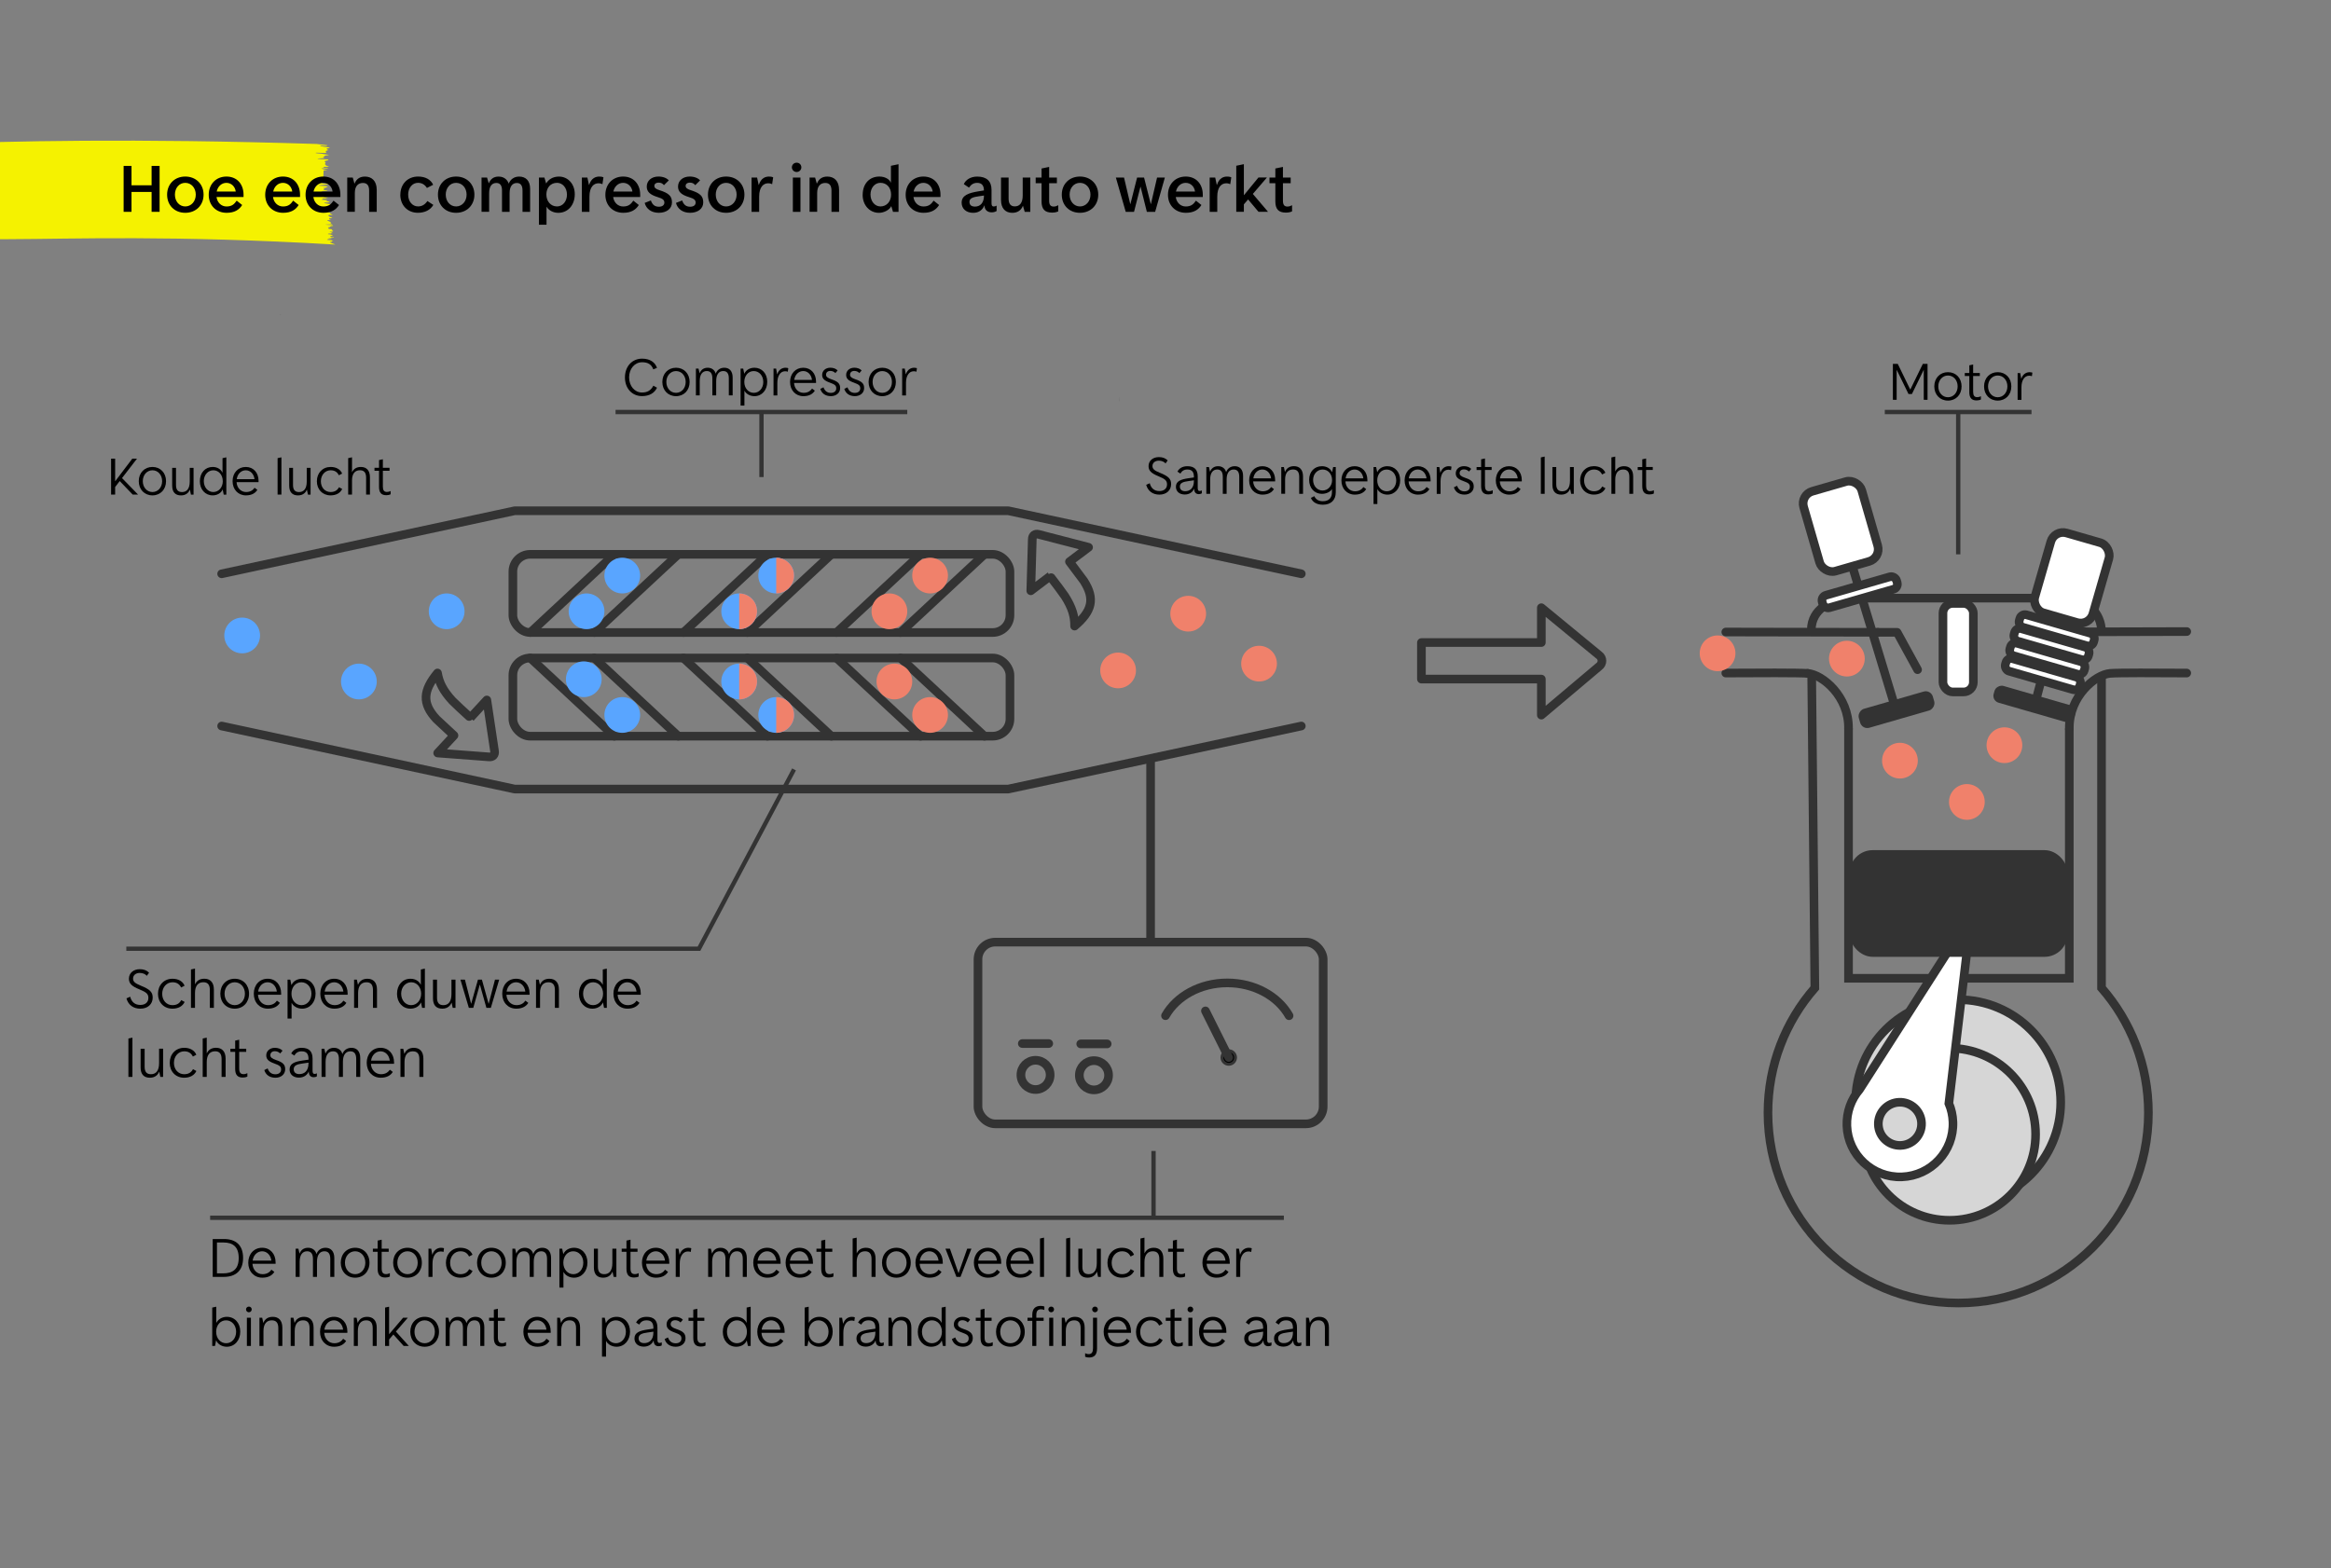 <?xml version="1.0" encoding="UTF-8"?>
<svg id="Layer_1" data-name="Layer 1" xmlns="http://www.w3.org/2000/svg" viewBox="0 0 810 545.05">
  <rect x="0" y="0" width="810" height="545.05" fill="#808080" stroke="none"/>
  <g id="autoMarker">
    <path d="M-26.92,81.77c-.06-.19,0-.39.19-.56.03-.03.08-.01.1-.05.04-.06.07-.13.06-.19-.03-.11-.08-.21-.16-.32-.16-.23-.21-.48-.13-.72.05-.15.04-.3-.04-.44-.07-.16-.19-.32-.36-.46-.1-.08-.18-.16-.25-.25-.02-.05-.03-.11-.02-.17.1-.08.21-.16.34-.23.07-.03.16,0,.21-.05.08-.1-.08-.21-.07-.33,0-.02,0-.04,0-.07,0-.18-.07-.36-.18-.53-.06-.07-.07-.23.03-.26.1-.03.09-.15,0-.28-.06-.09-.12-.19-.17-.29-.08-.11-.14-.22-.15-.34.01-.03.06,0,.09,0,.03,0,.05-.02.07-.08.02-.05.06-.23.12-.24.12-.02.09-.41.2-.51.13-.23.16-.46.07-.68-.08-.37-.08-.37.05-.61.03-.03.03-.07.04-.1.03-.14.1-.17.21-.16.05,0,.09,0,.14,0,.12-.02.14-.11.03-.23-.13-.12-.27-.24-.43-.35-.1-.07-.18-.16-.24-.24-.05-.11-.07-.23-.07-.35.01-.03.06-.05.12-.05,0,0,0,0,.01,0,.07.01.14.12.17-.03.02-.09-.01-.17-.12-.24-.01-.02-.03-.03-.04-.05-.15-.2-.15-.3,0-.39.16-.14.21-.29.14-.44-.01-.14-.03-.28-.08-.4-.06-.16-.02-.17.06-.17.07-.01.11-.04.12-.08-.02-.08-.05-.16-.09-.24-.05-.08-.11-.14-.16-.22,0-.04-.02-.09-.01-.13.02.01.05.03.08.04.08.03.17.09.25.1.08,0,.13-.08.13-.11-.01-.1-.05-.19-.12-.28-.21-.11-.27-.38-.32-.59-.06-.26-.16-.4-.31-.46-.15-.06-.1-.13-.04-.19.11-.17.14-.34.06-.51-.03-.1-.08-.26.05-.29.12-.03.14-.21.06-.36-.12-.23-.02-.18.07-.19.07,0,.14-.04.15-.07.01-.17-.05-.33-.19-.48-.11-.05-.21-.11-.3-.17-.05-.06-.06-.13-.08-.19.03,0,.08-.03.1,0,.2.13.29-.1.43-.15.02-.05.02-.1.01-.15-.03-.08-.07-.15-.12-.22-.08-.13-.19-.23-.03-.34.08-.11.06-.24-.08-.33-.08-.06-.15-.13-.21-.19-.04-.06-.07-.13-.09-.19.04-.03.08-.06.13-.08.05-.01.11,0,.16-.01.07-.03.11-.07.11-.11,0-.08-.02-.17-.06-.24-.24-.15-.23-.43-.2-.64.04-.13,0-.25-.11-.36-.03-.05-.05-.11-.06-.16.04,0,.08,0,.12,0,.03,0,.06.04.09.05.03,0,.03-.05.03-.05-.1-.15-.09-.4-.29-.46-.2-.14-.29-.3-.27-.48-.02-.2.09-.28.19-.29.19-.03.22-.18.19-.43-.03-.25.01-.3.19-.32.18-.02.22-.09.08-.34-.03-.06-.08-.11-.14-.16-.08-.07-.11-.16-.06-.25.06-.16.02-.32-.12-.45-.05-.05-.1-.11-.15-.17-.05-.06-.06-.11-.09-.16-.04-.07-.03-.14.01-.21.06-.05.11-.1.17-.16.04-.06.05-.12.03-.17,0-.04,0-.08-.01-.12-.06-.12-.08-.25-.07-.39,0-.11.03-.22.06-.32.02-.04,0-.09-.05-.12-.02-.02-.03-.03-.05-.04.05-.08.04-.23.12-.26.02-.01.04-.02.04-.03.05-.07.07-.13.04-.2-.03-.1-.07-.21-.1-.31.02-.07.03-.14.02-.21.02-.05.01-.09-.01-.14,0-.02,0-.04-.03-.06,0-.09-.03-.18-.05-.24-.03-.1-.05-.2-.06-.3-.02-.21.45-.54.34-.68-.05-.07-.11-.12-.15-.2-.13-.19-.11-.19.01-.31.05-.05.09-.11.08-.16,0-.08-.05-.15-.11-.22-.15-.14-.3-.26-.45-.4-.09-.08.33-.39.34-.54.03-.22-.01-.43-.12-.63-.16-.15-.1-.13-.26-.29,0,0,.43-.5.37-.64.03-.04.07-.09.12-.13.03-.03.05-.05.06-.08.08-.12,0-.23-.2-.29,0,0-.72-.52,0-.7.05-.05.1-.1.15-.16.03-.07.06-.13.09-.2.06-.16.17-.32.33-.47.03-.02.05-.03.08-.05.08-.03.17-.05.27-.06.06-.01.12-.03.17-.05.1-.04.21-.07.32-.1.15-.04.32-.06.48-.05.04,0,.09,0,.13,0,0,0,.42,0,.98,0,28.58-1.07,70.72-2.1,134.83-.08,1.19.12,3.15.38,3.56.43.41.05.09.18-.38.24-.3.04-1.74-.19-1.83-.18-.09.01-.14.03-.13.05.21.38,2.06.49,2.78.62.71.13.63.27.2.28-.66.03-.88.23-.64.42.05.04.18.06.23.1.05.04.17.16.14.19-.08.07-.21.11-.37.14-.36.05-.5.25-.32.47.14.13.1.27-.08.32-.22.09-2.31-.03-2.65-.04-.26-.02-.51-.02-.74,0-.06,0-.15.09-.11.11.25.14,2.45.21,2.73.35.14.07,2.72.3,1.54.39-.27.02-1.13.15-1.13.24,0,.02-.02.03-.03.04-.08.13-.11.26-.42.3-.11.02-.14.08-.06.15.03.03.08.06.14.07.34.13.2.18,0,.22-.4.09-1.63.06-2.02.16-.04.01-.04.05-.06.07.07.02.16.06.19.05.22-.05.45.06.7.07.57.02,2,.11,2.2.08.37-.07.89.14.46.32-.14.06-.23-.03-.38.1-.13.05-.27.09-.43.12-.26.06-.49.14-.25.3.36.24.28.41.15.58-.18.24-.18.24.11.51.05.04.07.07.1.11.05.11.24.22.46.26.1.03.21.06.31.09.28.1.32.18.08.19-.31.02-.63.02-.97.01-.2-.01-.39,0-.55.03-.12.04-.29.15-.16.23.22.14,1.09.15,1.2.17.11.02.32,0,.37.13.06.13-1.91-.06-2.06-.05-.03,0-.06,0-.09.01-.34.06.23.23.61.36.34.12,1.44.17,1.21.23-.09.02-.74.02-.82.1-.13.12-.37.01-.38.06-.03.1-.14,3.86-.23,3.94-.15.09-.03.12.13.17.11.04-.05.11-.06.13-.03.06-.11.1-.21.13-.11.03-.25.04-.36.07-.04,0-.02.06-.02.09.06.01,1.42.13,1.48.14.2.01.41.04.62.08.11.03.53.09.25.18-.11.04-.04.02-.5.01-.46,0-.41-.01-1.76.11-.31.02-.61.05-.89.1-.17.03,0,.18.31.18.93,0,2.88.21,2.69.33-.22.14-.6.18-.76.33-.2.18-.48.04-.64.06-.14.03-.15.13-.04.22.04.02.07.05.12.06.33.12.09.22-.08.29-.26.11-.01.13.16.2.12.04,1.14.18,1.19.23.09.11-.81.11-1.1.09-.33-.03-.64-.01-.9.05-.05.05-.27.14-.2.16.27.05.54.1.81.14.77.14.88,0,1.27.12.3.09-.59,0-.86.15-.21.12-.33.06-.43.08-.18.05-.42.06-.07.25.21.11.56.28.29.28-.16,0-.25.07-.25.15-.02.06.25.06.48.18.16.05.32.1.48.15.1.03.2.07.29.1.1.04.44.13.44.17,0,.04-.52.07-.6.07-.39-.02-1.05.04-1.07.23-.02.05,1.23,0,1.47.14.24.13-.43-.04-.64.12-.24.18-.92-.01-.96.02-.05.03-.13.06-.22.06-.07,0-.1.06-.15.1.08.02.17.04.25.06.06.01.13,0,.2,0,.07.01.07.06.07.06-.21.06-.73.07-.63.19.04.05.49.03.82.06.5.06.45-.03.71.02.25.05.49,0,.38.09-.09.04-.22.05-.36.02-.2-.03-.32.05-.28.06.2.04.5.15.49.19-.02.07.2.08.28.14.08.06.71,0,.63.17-.22.15-.56.22-.97.21-.22,0-.82-.01-.87.12-.05.19,1.71.37,2.09.49.38.12.47.2.15.31-.09.03-.19.04-.3.04-.18,0-.23.04-.14.15.12.17-.03.24-.3.26-.19.02-.38.05-.55.09-.07.02-.08.07-.12.11.09.04.18.07.28.09.2.01.39.04.59.07.33.08.32.11.17.25-.07.06-.12.12-.14.2-.05.14-.22.24-.47.28-.1.02-.23.04-.33.06-.27.08-.26.08.01.25.08.05.17.13.15.16-.03.06-.11.11-.23.12-.31.03,1.05.16,1.22.71,0,.17,1.06.51.83.53-.36.03-.75,0-1.1.04-.19.04-.34.1-.45.19.08.06.15.11.25.17.04.03.11.07.12.1.09.17.36.32.67.38.16.06.31.13.45.2-.14.04-.3.08-.47.1-.2,0-.43-.04-.64-.03-.21,0,.19.12.07.17-.08.06-.11.14-.09.23,0,.02.22.06.32.09.1.04.17.06.18.09.02.05,0,.1-.06.13-.09.03-.8-.07-.9-.05-.22.06-.23.16.03.26.6.26,1.35.64.96.83-.17.09-.04.09.07.14.12.04.17.04.24.07.22.08.23.12.02.18-.13.03-.86,0-.98.04-.03,0-2.53.04,0,.2.04,0,.32.01.54.01.17,0,.47.05.67.05.11,0,.24.1.27.17.02.07-.08.13-.27.11-.11-.01-.22,0-.29.03-.16.12-.49.15-.53.34-.02.06-.26.09-.42.09-.07,0-.14,0-.2.02,0,.03-.05.05-.06.08.02.02.05.04.08.06.3.16.19.26.12.37-.06.09.84.07,1.11.17.15.04.23.14.19.2-.02.03-.06.05-.11.06-.23.07-.13.09.08.16.12.04.34.13.34.16-.03.09-.1.18-.21.24-.04.03-.18.02-.27.02-.21,0-.42-.02-.63-.03-.05,0-.09.03-.1.06,0,.02.09.07.11.07.35-.02.55.16.79.28.13.06-.87.02-.53.18.27.12.31.02.48.06.39.09-.15.14-.77.02-.36-.07-.55.09-.63.11-.15.03-.15.16.61.18.34,0,1.32.5.95.49-.04,0-.59.04-.61.06-.14.05-.35,0-.16.16.13.06.01.13.15.18.05.02.36.09.41.11.1.05.63-.12.72.05.03.07-.81.18-.92.2-.25.03-.83.03-1.06.12-.07.03.52.05.59.04.18-.03.42.03.54.14,0,.04-.93-.03-1.21.09-.1.04-.13.11-.28.14-.15.02-.24.05,0,.13.08.03,1.36.09,1.81.22.44.13-.01.15-.1.17-.09.02-.18.28-.24.29-.13.03-.52.06-.59.12-.2.14,2.23.83,1.8.83-56.23-3.3-91.29-1.93-112.91-1.87-21.55.38-29.71-1.27-30.5-1.26.02-.02.02-.05.01-.08Z" style="fill: #f5f200;"/>
  </g>
  <g>
    <path d="M55.46,57.66v15.96h-2.78v-6.91h-6.98v6.91h-2.74v-15.96h2.74v6.74h6.98v-6.74h2.78Z"/>
    <path d="M58.07,67.65c0-3.67,2.62-6.29,6.31-6.29s6.36,2.62,6.36,6.29-2.64,6.31-6.36,6.31-6.31-2.62-6.31-6.31ZM68.03,67.65c0-2.35-1.56-4.1-3.65-4.1s-3.6,1.75-3.6,4.1,1.54,4.1,3.6,4.1,3.65-1.75,3.65-4.1Z"/>
    <path d="M84.62,68.47h-9.38c.24,1.9,1.63,3.29,3.46,3.29,1.94,0,2.71-.84,3.55-2.02l1.9,1.51c-1.03,1.66-2.66,2.71-5.4,2.71-3.65,0-6.22-2.59-6.22-6.26s2.54-6.34,6.17-6.34,5.93,2.62,5.93,6.31v.79ZM75.3,66.57h6.62c-.24-1.78-1.56-3.02-3.24-3.02s-3.02,1.25-3.38,3.02Z"/>
    <path d="M104.25,68.47h-9.38c.24,1.9,1.63,3.29,3.46,3.29,1.94,0,2.71-.84,3.55-2.02l1.9,1.51c-1.03,1.66-2.66,2.71-5.4,2.71-3.65,0-6.22-2.59-6.22-6.26s2.54-6.34,6.17-6.34,5.93,2.62,5.93,6.31v.79ZM94.94,66.57h6.62c-.24-1.78-1.56-3.02-3.24-3.02s-3.02,1.25-3.38,3.02Z"/>
    <path d="M118.27,68.47h-9.38c.24,1.9,1.63,3.29,3.46,3.29,1.94,0,2.71-.84,3.55-2.02l1.9,1.51c-1.03,1.66-2.66,2.71-5.4,2.71-3.65,0-6.22-2.59-6.22-6.26s2.54-6.34,6.17-6.34,5.93,2.62,5.93,6.31v.79ZM108.95,66.57h6.62c-.24-1.78-1.56-3.02-3.24-3.02s-3.02,1.25-3.38,3.02Z"/>
    <path d="M120.66,61.7h1.92l.58,2.09h.05c.74-1.8,2.06-2.42,3.6-2.42,2.4,0,4.1,1.51,4.1,4.63v7.63h-2.64v-7.37c0-1.82-.72-2.67-2.16-2.67-1.66,0-2.81,1.08-2.81,3.5v6.53h-2.64v-11.93Z"/>
    <path d="M139.12,67.67c0-3.7,2.54-6.31,6.17-6.31,2.5,0,4.39,1.03,5.23,2.86l-2.16,1.1c-.77-1.2-1.8-1.78-3.12-1.78-1.94,0-3.41,1.75-3.41,4.1s1.46,4.1,3.43,4.1c1.34,0,2.38-.6,3.26-1.87l2.06,1.34c-1.01,1.75-2.9,2.74-5.38,2.74-3.58,0-6.1-2.62-6.1-6.29Z"/>
    <path d="M152.18,67.65c0-3.67,2.62-6.29,6.31-6.29s6.36,2.62,6.36,6.29-2.64,6.31-6.36,6.31-6.31-2.62-6.31-6.31ZM162.14,67.65c0-2.35-1.56-4.1-3.65-4.1s-3.6,1.75-3.6,4.1,1.54,4.1,3.6,4.1,3.65-1.75,3.65-4.1Z"/>
    <path d="M167.32,61.7h1.92l.58,1.97h.05c.62-1.44,1.63-2.3,3.41-2.3,2.18,0,3.17,1.46,3.48,2.4h.05c.46-1.25,1.68-2.4,3.58-2.4,2.33,0,3.82,1.44,3.82,4.25v8.02h-2.64v-7.42c0-1.78-.67-2.62-1.97-2.62-1.46,0-2.52,1.06-2.52,3.53v6.5h-2.64v-7.42c0-1.78-.67-2.62-1.97-2.62-1.46,0-2.5,1.06-2.5,3.53v6.5h-2.64v-11.93Z"/>
    <path d="M187.26,61.7h1.92l.58,2.02h.05c.79-1.32,2.26-2.35,4.42-2.35,3.1,0,5.5,2.54,5.5,6.12,0,3.79-2.38,6.48-5.74,6.48-2.23,0-3.6-1.3-4.03-2.09h-.05v6.22h-2.64v-16.39ZM197.01,67.6c0-2.35-1.54-4.06-3.43-4.06-2.26,0-3.72,1.7-3.72,4.06s1.51,4.15,3.7,4.15c1.97,0,3.46-1.75,3.46-4.15Z"/>
    <path d="M202.19,61.7h1.92l.55,2.57h.05c.79-2.47,2.38-2.9,3.5-2.9.91,0,1.3.17,1.49.26l-.36,2.38c-.29-.14-.74-.31-1.39-.31-1.61,0-3.12,1.25-3.12,4.63v5.3h-2.64v-11.93Z"/>
    <path d="M222.45,68.47h-9.38c.24,1.9,1.63,3.29,3.46,3.29,1.94,0,2.71-.84,3.55-2.02l1.9,1.51c-1.03,1.66-2.66,2.71-5.4,2.71-3.65,0-6.22-2.59-6.22-6.26s2.54-6.34,6.17-6.34,5.93,2.62,5.93,6.31v.79ZM213.14,66.57h6.62c-.24-1.78-1.56-3.02-3.24-3.02s-3.02,1.25-3.38,3.02Z"/>
    <path d="M224.01,70.53l2.16-.86c.53,1.51,1.39,2.18,2.79,2.18,1.18,0,1.9-.55,1.9-1.44s-.55-1.37-2.3-1.9c-2.69-.82-3.82-1.87-3.82-3.67,0-2.04,1.68-3.48,4.06-3.48,1.58,0,2.9.53,3.6,1.34l-1.68,1.66c-.48-.6-1.03-.89-1.92-.89-.84,0-1.42.46-1.42,1.13s.5,1.1,1.73,1.49c3.29,1.03,4.39,2.06,4.39,4.25s-1.87,3.62-4.58,3.62c-2.52,0-4.34-1.3-4.9-3.43Z"/>
    <path d="M234.88,70.53l2.16-.86c.53,1.51,1.39,2.18,2.79,2.18,1.18,0,1.9-.55,1.9-1.44s-.55-1.37-2.3-1.9c-2.69-.82-3.82-1.87-3.82-3.67,0-2.04,1.68-3.48,4.06-3.48,1.58,0,2.9.53,3.6,1.34l-1.68,1.66c-.48-.6-1.03-.89-1.92-.89-.84,0-1.42.46-1.42,1.13s.5,1.1,1.73,1.49c3.29,1.03,4.39,2.06,4.39,4.25s-1.87,3.62-4.58,3.62c-2.52,0-4.34-1.3-4.9-3.43Z"/>
    <path d="M246.01,67.65c0-3.67,2.62-6.29,6.31-6.29s6.36,2.62,6.36,6.29-2.64,6.31-6.36,6.31-6.31-2.62-6.31-6.31ZM255.97,67.65c0-2.35-1.56-4.1-3.65-4.1s-3.6,1.75-3.6,4.1,1.54,4.1,3.6,4.1,3.65-1.75,3.65-4.1Z"/>
    <path d="M261.16,61.7h1.92l.55,2.57h.05c.79-2.47,2.38-2.9,3.5-2.9.91,0,1.3.17,1.49.26l-.36,2.38c-.29-.14-.74-.31-1.39-.31-1.61,0-3.12,1.25-3.12,4.63v5.3h-2.64v-11.93Z"/>
    <path d="M275.17,58.17c0-.91.72-1.63,1.66-1.63s1.63.72,1.63,1.63c0,.86-.72,1.61-1.63,1.61s-1.66-.74-1.66-1.61ZM275.51,61.7h2.64v11.93h-2.64v-11.93Z"/>
    <path d="M281.32,61.7h1.92l.58,2.09h.05c.74-1.8,2.06-2.42,3.6-2.42,2.4,0,4.1,1.51,4.1,4.63v7.63h-2.64v-7.37c0-1.82-.72-2.67-2.16-2.67-1.66,0-2.81,1.08-2.81,3.5v6.53h-2.64v-11.93Z"/>
    <path d="M299.77,67.74c0-3.91,2.38-6.38,5.79-6.38,1.87,0,3.43.82,3.98,2.09h.05v-5.83l2.64-.55v16.56h-1.92l-.58-1.94h-.05c-.6,1.27-2.5,2.28-4.25,2.28-3.24,0-5.67-2.64-5.67-6.22ZM309.64,67.6c0-2.4-1.51-4.06-3.72-4.06-1.94,0-3.43,1.75-3.43,4.06s1.46,4.15,3.46,4.15c2.16,0,3.7-1.73,3.7-4.15Z"/>
    <path d="M326.8,68.47h-9.38c.24,1.9,1.63,3.29,3.46,3.29,1.94,0,2.71-.84,3.55-2.02l1.9,1.51c-1.03,1.66-2.66,2.71-5.4,2.71-3.65,0-6.22-2.59-6.22-6.26s2.54-6.34,6.17-6.34,5.93,2.62,5.93,6.31v.79ZM317.48,66.57h6.62c-.24-1.78-1.56-3.02-3.24-3.02s-3.02,1.25-3.38,3.02Z"/>
    <path d="M346.31,71.47v1.87c-.48.31-1.1.46-1.73.46-1.54,0-2.47-.98-2.47-2.38v-.02h-.05c-.55,1.42-1.8,2.57-3.89,2.57-2.38,0-4.01-1.39-4.01-3.53,0-2.52,2.35-3.38,5.83-3.94l1.92-.31c0-1.63-.7-2.64-2.33-2.64-1.3,0-2.16.6-2.86,1.66l-1.8-1.22c.65-1.51,2.35-2.62,4.66-2.62,3.24,0,4.97,1.58,4.97,4.63v4.68c0,.77.26,1.08.74,1.08.38,0,.65-.07,1.01-.29ZM341.92,68.01v-.05l-1.78.26c-1.85.26-3.26.6-3.26,1.92,0,1.18.74,1.66,1.94,1.66,1.78,0,3.1-1.27,3.1-3.79Z"/>
    <path d="M347.84,69.55v-7.85h2.64v7.32c0,1.82.72,2.71,2.16,2.71,1.63,0,2.74-1.13,2.74-3.79v-6.24h2.64v11.93h-1.94l-.6-2.06h-.05c-.55,1.39-1.71,2.4-3.67,2.4-2.42,0-3.91-1.58-3.91-4.42Z"/>
    <path d="M367.74,71.32v2.14c-.67.34-1.49.43-2.16.43-2.52,0-3.65-1.2-3.65-3.91v-6.31h-2.04v-1.97h2.04v-3.14l2.64-.55v3.7h2.69v1.97h-2.69v6c0,1.46.43,2.11,1.58,2.11.6,0,1.18-.22,1.58-.46Z"/>
    <path d="M368.96,67.65c0-3.67,2.62-6.29,6.31-6.29s6.36,2.62,6.36,6.29-2.64,6.31-6.36,6.31-6.31-2.62-6.31-6.31ZM378.93,67.65c0-2.35-1.56-4.1-3.65-4.1s-3.6,1.75-3.6,4.1,1.54,4.1,3.6,4.1,3.65-1.75,3.65-4.1Z"/>
    <path d="M387.73,61.7h2.86l2.16,9.22h.05l2.33-9.22h2.42l2.33,9.22h.05l2.14-9.22h2.71l-3.38,11.93h-2.88l-2.18-8.71h-.05l-2.23,8.71h-2.88l-3.43-11.93Z"/>
    <path d="M417.95,68.47h-9.38c.24,1.9,1.63,3.29,3.46,3.29,1.94,0,2.71-.84,3.55-2.02l1.9,1.51c-1.03,1.66-2.66,2.71-5.4,2.71-3.65,0-6.22-2.59-6.22-6.26s2.54-6.34,6.17-6.34,5.93,2.62,5.93,6.31v.79ZM408.64,66.57h6.62c-.24-1.78-1.56-3.02-3.24-3.02s-3.02,1.25-3.38,3.02Z"/>
    <path d="M420.35,61.7h1.92l.55,2.57h.05c.79-2.47,2.38-2.9,3.5-2.9.91,0,1.3.17,1.49.26l-.36,2.38c-.29-.14-.74-.31-1.39-.31-1.61,0-3.12,1.25-3.12,4.63v5.3h-2.64v-11.93Z"/>
    <path d="M433.69,69.33l-1.46,1.7v2.59h-2.64v-16.01l2.64-.55v10.75h.05l5.02-6.12h2.95l-4.9,5.71,5.28,6.22h-3.31l-3.62-4.3Z"/>
    <path d="M448.98,71.32v2.14c-.67.34-1.49.43-2.16.43-2.52,0-3.65-1.2-3.65-3.91v-6.31h-2.04v-1.97h2.04v-3.14l2.64-.55v3.7h2.69v1.97h-2.69v6c0,1.46.43,2.11,1.58,2.11.6,0,1.18-.22,1.58-.46Z"/>
  </g>
  <path d="M97.27,109.46c.06,0,.11.02.17.02s.11,0,.21,0c-.19-.05-.38-.06-.57-.03.08.05.13,0,.19,0Z" style="fill: #333;"/>
  <g>
    <path d="M398.3,168.5l1.23-.55c.46,1.79,1.6,2.72,3.36,2.72,1.61,0,2.64-.89,2.64-2.3,0-1.31-.59-1.88-3.02-2.87-2.49-1.01-3.4-1.94-3.4-3.5,0-1.84,1.46-3.13,3.59-3.13,1.31,0,2.26.36,3.06,1.16l-.74,1.03c-.57-.63-1.37-.95-2.36-.95-1.29,0-2.19.76-2.19,1.86,0,.99.59,1.54,2.51,2.32,3.06,1.23,3.97,2.15,3.97,3.95,0,2.18-1.63,3.67-4.08,3.67-2.32,0-3.99-1.25-4.58-3.4Z"/>
    <path d="M417.63,170.44v1.01c-.27.19-.67.29-1.06.29-1.1,0-1.6-.78-1.6-1.82v-.06h-.04c-.46,1.14-1.6,2.01-3.23,2.01-1.86,0-3.08-1.06-3.08-2.7,0-1.99,1.79-2.58,4.39-2.96l1.86-.27v-.19c0-1.73-.67-2.57-2.26-2.57-1.22,0-1.9.51-2.43,1.41l-1.03-.68c.57-1.1,1.69-1.88,3.46-1.88,2.37,0,3.59,1.14,3.59,3.55v3.99c0,.82.23,1.08.68,1.08.3,0,.57-.11.74-.21ZM414.87,167.14v-.21l-1.84.27c-1.77.25-3.04.57-3.04,1.9,0,1.08.76,1.62,1.84,1.62,1.65,0,3.04-1.01,3.04-3.57Z"/>
    <path d="M419.19,162.33h.91l.36,1.58h.04c.46-1.12,1.33-1.88,2.81-1.88s2.49.93,2.74,2.03h.04c.42-1.2,1.5-2.03,2.96-2.03,1.73,0,2.91,1.1,2.91,3.4v6.21h-1.33v-5.89c0-1.75-.65-2.57-1.94-2.57-1.46,0-2.45,1.1-2.45,3.48v4.98h-1.33v-5.89c0-1.75-.65-2.57-1.94-2.57-1.46,0-2.45,1.1-2.45,3.48v4.98h-1.33v-9.31Z"/>
    <path d="M443.1,167.31h-7.64c.1,1.98,1.48,3.44,3.32,3.44,1.65,0,2.47-.82,2.93-1.48l.97.72c-.67,1.1-1.92,1.92-3.97,1.92-2.72,0-4.64-2.05-4.64-4.94s1.9-4.94,4.58-4.94,4.45,2.01,4.45,4.84v.44ZM435.52,166.26h6.17c-.21-1.79-1.44-3.08-3.04-3.08s-2.89,1.27-3.13,3.08Z"/>
    <path d="M445.23,162.33h.91l.36,1.67h.04c.51-1.27,1.56-1.98,3.1-1.98,1.9,0,3.15,1.16,3.15,3.57v6.04h-1.33v-5.89c0-1.77-.72-2.57-2.15-2.57-1.63,0-2.75,1.08-2.75,3.53v4.92h-1.33v-9.31Z"/>
    <path d="M455.53,173.04l1.18-.59c.55,1.18,1.52,1.75,2.98,1.75,2.09,0,3.15-1.18,3.15-3.12v-1.06h-.04c-.53.95-1.96,1.62-3.44,1.62-2.6,0-4.45-2.01-4.45-4.86s1.84-4.75,4.45-4.75c1.6,0,2.93.78,3.5,2.05h.04l.36-1.75h.91v8.76c0,2.7-1.65,4.33-4.48,4.33-2.05,0-3.57-.85-4.16-2.37ZM462.88,166.83c0-2.09-1.41-3.65-3.27-3.65s-3.32,1.56-3.32,3.63,1.41,3.67,3.29,3.67,3.31-1.58,3.31-3.65Z"/>
    <path d="M475.16,167.31h-7.64c.1,1.98,1.48,3.44,3.32,3.44,1.65,0,2.47-.82,2.93-1.48l.97.72c-.67,1.1-1.92,1.92-3.97,1.92-2.72,0-4.64-2.05-4.64-4.94s1.9-4.94,4.58-4.94,4.45,2.01,4.45,4.84v.44ZM467.58,166.26h6.17c-.21-1.79-1.44-3.08-3.04-3.08s-2.89,1.27-3.13,3.08Z"/>
    <path d="M477.29,162.33h.91l.36,1.75h.04c.57-1.27,1.9-2.05,3.5-2.05,2.6,0,4.45,2.01,4.45,4.88s-1.84,5-4.45,5c-1.5,0-2.91-.78-3.44-1.88h-.04v5.15h-1.33v-12.84ZM485.17,166.95c0-2.15-1.42-3.76-3.32-3.76s-3.27,1.62-3.27,3.78,1.42,3.78,3.31,3.78,3.29-1.63,3.29-3.8Z"/>
    <path d="M497.12,167.31h-7.64c.1,1.98,1.48,3.44,3.32,3.44,1.65,0,2.47-.82,2.93-1.48l.97.72c-.67,1.1-1.92,1.92-3.97,1.92-2.72,0-4.64-2.05-4.64-4.94s1.9-4.94,4.58-4.94,4.45,2.01,4.45,4.84v.44ZM489.54,166.26h6.17c-.21-1.79-1.44-3.08-3.04-3.08s-2.89,1.27-3.13,3.08Z"/>
    <path d="M499.25,162.33h.91l.34,1.96h.04c.57-1.73,1.84-2.26,2.87-2.26.57,0,.85.11.97.17l-.17,1.22c-.21-.09-.51-.17-.93-.17-1.65,0-2.7,1.6-2.7,4.03v4.37h-1.33v-9.31Z"/>
    <path d="M505.22,169.38l1.1-.55c.48,1.31,1.31,1.94,2.56,1.94,1.16,0,1.88-.61,1.88-1.58s-.46-1.35-2.26-2c-1.92-.68-2.64-1.42-2.64-2.68,0-1.42,1.2-2.49,2.83-2.49,1.06,0,1.98.34,2.55.95l-.78.91c-.46-.47-1.08-.74-1.75-.74-.93,0-1.5.51-1.5,1.33,0,.68.55,1.14,1.92,1.6,2.24.74,2.98,1.5,2.98,3.04,0,1.63-1.33,2.79-3.21,2.79s-3.19-.91-3.69-2.53Z"/>
    <path d="M518.71,170.4v1.12c-.46.23-.99.32-1.52.32-1.67,0-2.51-.85-2.51-2.87v-5.62h-1.58v-1.03h1.58v-2.68l1.33-.29v2.96h2.32v1.03h-2.32v5.47c0,1.31.42,1.9,1.42,1.9.48,0,.91-.13,1.27-.32Z"/>
    <path d="M528.81,167.31h-7.64c.1,1.98,1.48,3.44,3.32,3.44,1.65,0,2.47-.82,2.93-1.48l.97.72c-.67,1.1-1.92,1.92-3.97,1.92-2.72,0-4.64-2.05-4.64-4.94s1.9-4.94,4.58-4.94,4.45,2.01,4.45,4.84v.44ZM521.23,166.26h6.17c-.21-1.79-1.44-3.08-3.04-3.08s-2.89,1.27-3.13,3.08Z"/>
    <path d="M535.43,158.97l1.33-.29v12.96h-1.33v-12.67Z"/>
    <path d="M539.45,168.5v-6.17h1.33v5.95c0,1.69.68,2.47,2.09,2.47,1.63,0,2.68-1.12,2.68-3.67v-4.75h1.33v9.31h-.91l-.36-1.71h-.04c-.36.93-1.23,1.98-3.06,1.98-1.99,0-3.06-1.16-3.06-3.4Z"/>
    <path d="M549.07,167c0-2.91,1.98-4.98,4.79-4.98,1.94,0,3.4.85,3.99,2.3l-1.14.59c-.57-1.16-1.5-1.73-2.85-1.73-1.94,0-3.4,1.63-3.4,3.82s1.44,3.74,3.38,3.74c1.37,0,2.34-.55,2.91-1.67l1.12.61c-.67,1.42-2.11,2.22-4.05,2.22-2.77,0-4.75-2.03-4.75-4.9Z"/>
    <path d="M559.95,158.97l1.33-.29v5.15h.04c.51-1.1,1.5-1.8,3.04-1.8,1.9,0,3.15,1.16,3.15,3.57v6.04h-1.33v-5.89c0-1.77-.72-2.57-2.15-2.57-1.63,0-2.75,1.08-2.75,3.53v4.92h-1.33v-12.67Z"/>
    <path d="M574.7,170.4v1.12c-.46.23-.99.32-1.52.32-1.67,0-2.51-.85-2.51-2.87v-5.62h-1.58v-1.03h1.58v-2.68l1.33-.29v2.96h2.32v1.03h-2.32v5.47c0,1.31.42,1.9,1.42,1.9.48,0,.91-.13,1.27-.32Z"/>
  </g>
  <g>
    <path d="M41.61,167.19l-1.6,2.07v2.64h-1.41v-12.5h1.41v7.83h.04l5.93-7.83h1.63l-5.21,6.76,5.58,5.74h-1.86l-4.52-4.71Z"/>
    <path d="M48.22,167.23c0-2.89,1.98-4.94,4.75-4.94s4.73,2.05,4.73,4.94-1.96,4.94-4.73,4.94-4.75-2.05-4.75-4.94ZM56.34,167.23c0-2.17-1.44-3.78-3.36-3.78s-3.36,1.62-3.36,3.78,1.44,3.78,3.36,3.78,3.36-1.62,3.36-3.78Z"/>
    <path d="M59.83,168.77v-6.17h1.33v5.95c0,1.69.68,2.47,2.09,2.47,1.63,0,2.68-1.12,2.68-3.67v-4.75h1.33v9.31h-.91l-.36-1.71h-.04c-.36.93-1.23,1.98-3.06,1.98-1.99,0-3.06-1.16-3.06-3.4Z"/>
    <path d="M69.45,167.27c0-2.96,1.84-4.98,4.45-4.98,1.67,0,2.87.84,3.38,1.96h.04v-5.01l1.33-.29v12.96h-.91l-.36-1.77h-.04c-.51,1.29-1.94,2.03-3.44,2.03-2.6,0-4.45-2.07-4.45-4.9ZM77.41,167.23c0-2.17-1.41-3.78-3.27-3.78s-3.32,1.62-3.32,3.76,1.41,3.8,3.29,3.8,3.31-1.62,3.31-3.78Z"/>
    <path d="M89.85,167.57h-7.64c.1,1.98,1.48,3.44,3.32,3.44,1.65,0,2.47-.82,2.93-1.48l.97.72c-.67,1.1-1.92,1.92-3.97,1.92-2.72,0-4.64-2.05-4.64-4.94s1.9-4.94,4.58-4.94,4.45,2.01,4.45,4.84v.44ZM82.27,166.53h6.17c-.21-1.79-1.44-3.08-3.04-3.08s-2.89,1.27-3.13,3.08Z"/>
    <path d="M96.46,159.23l1.33-.29v12.96h-1.33v-12.67Z"/>
    <path d="M100.49,168.77v-6.17h1.33v5.95c0,1.69.68,2.47,2.09,2.47,1.63,0,2.68-1.12,2.68-3.67v-4.75h1.33v9.31h-.91l-.36-1.71h-.04c-.36.93-1.23,1.98-3.06,1.98-1.99,0-3.06-1.16-3.06-3.4Z"/>
    <path d="M110.11,167.27c0-2.91,1.98-4.98,4.79-4.98,1.94,0,3.4.85,3.99,2.3l-1.14.59c-.57-1.16-1.5-1.73-2.85-1.73-1.94,0-3.4,1.63-3.4,3.82s1.44,3.74,3.38,3.74c1.37,0,2.34-.55,2.91-1.67l1.12.61c-.67,1.42-2.11,2.22-4.05,2.22-2.77,0-4.75-2.03-4.75-4.9Z"/>
    <path d="M120.99,159.23l1.33-.29v5.15h.04c.51-1.1,1.5-1.8,3.04-1.8,1.9,0,3.15,1.16,3.15,3.57v6.04h-1.33v-5.89c0-1.77-.72-2.57-2.15-2.57-1.63,0-2.75,1.08-2.75,3.53v4.92h-1.33v-12.67Z"/>
    <path d="M135.74,170.67v1.12c-.46.23-.99.32-1.52.32-1.67,0-2.51-.85-2.51-2.87v-5.62h-1.58v-1.03h1.58v-2.68l1.33-.29v2.96h2.32v1.03h-2.32v5.47c0,1.31.42,1.9,1.42,1.9.48,0,.91-.13,1.27-.32Z"/>
  </g>
  <g>
    <path d="M217.16,131.19c0-3.82,2.47-6.54,5.97-6.54,2.77,0,4.54,1.31,5.17,3.21l-1.29.51c-.63-1.73-1.88-2.47-3.88-2.47-2.58,0-4.52,2.26-4.52,5.26s1.92,5.26,4.48,5.26c1.88,0,3.08-.72,3.95-2.37l1.27.7c-.85,1.8-2.6,2.92-5.22,2.92-3.48,0-5.93-2.7-5.93-6.5Z"/>
    <path d="M230.16,132.75c0-2.89,1.98-4.94,4.75-4.94s4.73,2.05,4.73,4.94-1.96,4.94-4.73,4.94-4.75-2.05-4.75-4.94ZM238.27,132.75c0-2.17-1.44-3.78-3.36-3.78s-3.36,1.62-3.36,3.78,1.44,3.78,3.36,3.78,3.36-1.62,3.36-3.78Z"/>
    <path d="M241.82,128.11h.91l.36,1.58h.04c.46-1.12,1.33-1.88,2.81-1.88s2.49.93,2.74,2.03h.04c.42-1.2,1.5-2.03,2.96-2.03,1.73,0,2.91,1.1,2.91,3.4v6.21h-1.33v-5.89c0-1.75-.65-2.57-1.94-2.57-1.46,0-2.45,1.1-2.45,3.48v4.98h-1.33v-5.89c0-1.75-.65-2.57-1.94-2.57-1.46,0-2.45,1.1-2.45,3.48v4.98h-1.33v-9.31Z"/>
    <path d="M257.35,128.11h.91l.36,1.75h.04c.57-1.27,1.9-2.05,3.5-2.05,2.6,0,4.45,2.01,4.45,4.88s-1.84,5-4.45,5c-1.5,0-2.91-.78-3.44-1.88h-.04v5.15h-1.33v-12.84ZM265.23,132.73c0-2.15-1.42-3.76-3.32-3.76s-3.27,1.62-3.27,3.78,1.42,3.78,3.31,3.78,3.29-1.63,3.29-3.8Z"/>
    <path d="M268.79,128.11h.91l.34,1.96h.04c.57-1.73,1.84-2.26,2.87-2.26.57,0,.85.11.97.17l-.17,1.22c-.21-.09-.51-.17-.93-.17-1.65,0-2.7,1.6-2.7,4.03v4.37h-1.33v-9.31Z"/>
    <path d="M283.57,133.09h-7.64c.1,1.98,1.48,3.44,3.32,3.44,1.65,0,2.47-.82,2.93-1.48l.97.72c-.67,1.1-1.92,1.92-3.97,1.92-2.72,0-4.64-2.05-4.64-4.94s1.9-4.94,4.58-4.94,4.45,2.01,4.45,4.84v.44ZM275.99,132.04h6.17c-.21-1.79-1.44-3.08-3.04-3.08s-2.89,1.27-3.13,3.08Z"/>
    <path d="M285.05,135.16l1.1-.55c.48,1.31,1.31,1.94,2.56,1.94,1.16,0,1.88-.61,1.88-1.58s-.46-1.35-2.26-2c-1.92-.68-2.64-1.42-2.64-2.68,0-1.42,1.2-2.49,2.83-2.49,1.06,0,1.98.34,2.55.95l-.78.91c-.46-.47-1.08-.74-1.75-.74-.93,0-1.5.51-1.5,1.33,0,.68.55,1.14,1.92,1.6,2.24.74,2.98,1.5,2.98,3.04,0,1.63-1.33,2.79-3.21,2.79s-3.19-.91-3.69-2.53Z"/>
    <path d="M293.39,135.16l1.1-.55c.48,1.31,1.31,1.94,2.56,1.94,1.16,0,1.88-.61,1.88-1.58s-.46-1.35-2.26-2c-1.92-.68-2.64-1.42-2.64-2.68,0-1.42,1.2-2.49,2.83-2.49,1.06,0,1.98.34,2.55.95l-.78.91c-.46-.47-1.08-.74-1.75-.74-.93,0-1.5.51-1.5,1.33,0,.68.55,1.14,1.92,1.6,2.24.74,2.98,1.5,2.98,3.04,0,1.63-1.33,2.79-3.21,2.79s-3.19-.91-3.69-2.53Z"/>
    <path d="M301.83,132.75c0-2.89,1.98-4.94,4.75-4.94s4.73,2.05,4.73,4.94-1.96,4.94-4.73,4.94-4.75-2.05-4.75-4.94ZM309.94,132.75c0-2.17-1.44-3.78-3.36-3.78s-3.36,1.62-3.36,3.78,1.44,3.78,3.36,3.78,3.36-1.62,3.36-3.78Z"/>
    <path d="M313.49,128.11h.91l.34,1.96h.04c.57-1.73,1.84-2.26,2.87-2.26.57,0,.85.11.97.17l-.17,1.22c-.21-.09-.51-.17-.93-.17-1.65,0-2.7,1.6-2.7,4.03v4.37h-1.33v-9.31Z"/>
  </g>
  <g>
    <path d="M84.47,437.19c0,4.5-2.6,6.6-6.74,6.6h-3.82v-13.16h3.9c4.1,0,6.66,2.08,6.66,6.56ZM82.95,437.21c0-3.92-2.06-5.38-5.32-5.38h-2.24v10.74h2.08c3.42,0,5.48-1.42,5.48-5.36Z"/>
    <path d="M95.77,439.23h-8.04c.1,2.08,1.56,3.62,3.5,3.62,1.74,0,2.6-.86,3.08-1.56l1.02.76c-.7,1.16-2.02,2.02-4.18,2.02-2.86,0-4.88-2.16-4.88-5.2s2-5.2,4.82-5.2,4.68,2.12,4.68,5.1v.46ZM87.79,438.13h6.5c-.22-1.88-1.52-3.24-3.2-3.24s-3.04,1.34-3.3,3.24Z"/>
    <path d="M102.73,433.99h.96l.38,1.66h.04c.48-1.18,1.4-1.98,2.96-1.98s2.62.98,2.88,2.14h.04c.44-1.26,1.58-2.14,3.12-2.14,1.82,0,3.06,1.16,3.06,3.58v6.54h-1.4v-6.2c0-1.84-.68-2.7-2.04-2.7-1.54,0-2.58,1.16-2.58,3.66v5.24h-1.4v-6.2c0-1.84-.68-2.7-2.04-2.7-1.54,0-2.58,1.16-2.58,3.66v5.24h-1.4v-9.8Z"/>
    <path d="M118.41,438.87c0-3.04,2.08-5.2,5-5.2s4.98,2.16,4.98,5.2-2.06,5.2-4.98,5.2-5-2.16-5-5.2ZM126.95,438.87c0-2.28-1.52-3.98-3.54-3.98s-3.54,1.7-3.54,3.98,1.52,3.98,3.54,3.98,3.54-1.7,3.54-3.98Z"/>
    <path d="M135.47,442.49v1.18c-.48.24-1.04.34-1.6.34-1.76,0-2.64-.9-2.64-3.02v-5.92h-1.66v-1.08h1.66v-2.82l1.4-.3v3.12h2.44v1.08h-2.44v5.76c0,1.38.44,2,1.5,2,.5,0,.96-.14,1.34-.34Z"/>
    <path d="M136.61,438.87c0-3.04,2.08-5.2,5-5.2s4.98,2.16,4.98,5.2-2.06,5.2-4.98,5.2-5-2.16-5-5.2ZM145.15,438.87c0-2.28-1.52-3.98-3.54-3.98s-3.54,1.7-3.54,3.98,1.52,3.98,3.54,3.98,3.54-1.7,3.54-3.98Z"/>
    <path d="M148.89,433.99h.96l.36,2.06h.04c.6-1.82,1.94-2.38,3.02-2.38.6,0,.9.12,1.02.18l-.18,1.28c-.22-.1-.54-.18-.98-.18-1.74,0-2.84,1.68-2.84,4.24v4.6h-1.4v-9.8Z"/>
    <path d="M154.95,438.91c0-3.06,2.08-5.24,5.04-5.24,2.04,0,3.58.9,4.2,2.42l-1.2.62c-.6-1.22-1.58-1.82-3-1.82-2.04,0-3.58,1.72-3.58,4.02s1.52,3.94,3.56,3.94c1.44,0,2.46-.58,3.06-1.76l1.18.64c-.7,1.5-2.22,2.34-4.26,2.34-2.92,0-5-2.14-5-5.16Z"/>
    <path d="M165.77,438.87c0-3.04,2.08-5.2,5-5.2s4.98,2.16,4.98,5.2-2.06,5.2-4.98,5.2-5-2.16-5-5.2ZM174.31,438.87c0-2.28-1.52-3.98-3.54-3.98s-3.54,1.7-3.54,3.98,1.52,3.98,3.54,3.98,3.54-1.7,3.54-3.98Z"/>
    <path d="M178.05,433.99h.96l.38,1.66h.04c.48-1.18,1.4-1.98,2.96-1.98s2.62.98,2.88,2.14h.04c.44-1.26,1.58-2.14,3.12-2.14,1.82,0,3.06,1.16,3.06,3.58v6.54h-1.4v-6.2c0-1.84-.68-2.7-2.04-2.7-1.54,0-2.58,1.16-2.58,3.66v5.24h-1.4v-6.2c0-1.84-.68-2.7-2.04-2.7-1.54,0-2.58,1.16-2.58,3.66v5.24h-1.4v-9.8Z"/>
    <path d="M194.39,433.99h.96l.38,1.84h.04c.6-1.34,2-2.16,3.68-2.16,2.74,0,4.68,2.12,4.68,5.14s-1.94,5.26-4.68,5.26c-1.58,0-3.06-.82-3.62-1.98h-.04v5.42h-1.4v-13.52ZM202.69,438.85c0-2.26-1.5-3.96-3.5-3.96s-3.44,1.7-3.44,3.98,1.5,3.98,3.48,3.98,3.46-1.72,3.46-4Z"/>
    <path d="M206.37,440.49v-6.5h1.4v6.26c0,1.78.72,2.6,2.2,2.6,1.72,0,2.82-1.18,2.82-3.86v-5h1.4v9.8h-.96l-.38-1.8h-.04c-.38.98-1.3,2.08-3.22,2.08-2.1,0-3.22-1.22-3.22-3.58Z"/>
    <path d="M221.93,442.49v1.18c-.48.24-1.04.34-1.6.34-1.76,0-2.64-.9-2.64-3.02v-5.92h-1.66v-1.08h1.66v-2.82l1.4-.3v3.12h2.44v1.08h-2.44v5.76c0,1.38.44,2,1.5,2,.5,0,.96-.14,1.34-.34Z"/>
    <path d="M232.57,439.23h-8.04c.1,2.08,1.56,3.62,3.5,3.62,1.74,0,2.6-.86,3.08-1.56l1.02.76c-.7,1.16-2.02,2.02-4.18,2.02-2.86,0-4.88-2.16-4.88-5.2s2-5.2,4.82-5.2,4.68,2.12,4.68,5.1v.46ZM224.59,438.13h6.5c-.22-1.88-1.52-3.24-3.2-3.24s-3.04,1.34-3.3,3.24Z"/>
    <path d="M234.81,433.99h.96l.36,2.06h.04c.6-1.82,1.94-2.38,3.02-2.38.6,0,.9.12,1.02.18l-.18,1.28c-.22-.1-.54-.18-.98-.18-1.74,0-2.84,1.68-2.84,4.24v4.6h-1.4v-9.8Z"/>
    <path d="M246.07,433.99h.96l.38,1.66h.04c.48-1.18,1.4-1.98,2.96-1.98s2.62.98,2.88,2.14h.04c.44-1.26,1.58-2.14,3.12-2.14,1.82,0,3.06,1.16,3.06,3.58v6.54h-1.4v-6.2c0-1.84-.68-2.7-2.04-2.7-1.54,0-2.58,1.16-2.58,3.66v5.24h-1.4v-6.2c0-1.84-.68-2.7-2.04-2.7-1.54,0-2.58,1.16-2.58,3.66v5.24h-1.4v-9.8Z"/>
    <path d="M271.25,439.23h-8.04c.1,2.08,1.56,3.62,3.5,3.62,1.74,0,2.6-.86,3.08-1.56l1.02.76c-.7,1.16-2.02,2.02-4.18,2.02-2.86,0-4.88-2.16-4.88-5.2s2-5.2,4.82-5.2,4.68,2.12,4.68,5.1v.46ZM263.27,438.13h6.5c-.22-1.88-1.52-3.24-3.2-3.24s-3.04,1.34-3.3,3.24Z"/>
    <path d="M282.49,439.23h-8.04c.1,2.08,1.56,3.62,3.5,3.62,1.74,0,2.6-.86,3.08-1.56l1.02.76c-.7,1.16-2.02,2.02-4.18,2.02-2.86,0-4.88-2.16-4.88-5.2s2-5.2,4.82-5.2,4.68,2.12,4.68,5.1v.46ZM274.51,438.13h6.5c-.22-1.88-1.52-3.24-3.2-3.24s-3.04,1.34-3.3,3.24Z"/>
    <path d="M289.61,442.49v1.18c-.48.24-1.04.34-1.6.34-1.76,0-2.64-.9-2.64-3.02v-5.92h-1.66v-1.08h1.66v-2.82l1.4-.3v3.12h2.44v1.08h-2.44v5.76c0,1.38.44,2,1.5,2,.5,0,.96-.14,1.34-.34Z"/>
    <path d="M296.29,430.45l1.4-.3v5.42h.04c.54-1.16,1.58-1.9,3.2-1.9,2,0,3.32,1.22,3.32,3.76v6.36h-1.4v-6.2c0-1.86-.76-2.7-2.26-2.7-1.72,0-2.9,1.14-2.9,3.72v5.18h-1.4v-13.34Z"/>
    <path d="M306.49,438.87c0-3.04,2.08-5.2,5-5.2s4.98,2.16,4.98,5.2-2.06,5.2-4.98,5.2-5-2.16-5-5.2ZM315.03,438.87c0-2.28-1.52-3.98-3.54-3.98s-3.54,1.7-3.54,3.98,1.52,3.98,3.54,3.98,3.54-1.7,3.54-3.98Z"/>
    <path d="M327.61,439.23h-8.04c.1,2.08,1.56,3.62,3.5,3.62,1.74,0,2.6-.86,3.08-1.56l1.02.76c-.7,1.16-2.02,2.02-4.18,2.02-2.86,0-4.88-2.16-4.88-5.2s2-5.2,4.82-5.2,4.68,2.12,4.68,5.1v.46ZM319.63,438.13h6.5c-.22-1.88-1.52-3.24-3.2-3.24s-3.04,1.34-3.3,3.24Z"/>
    <path d="M328.53,433.99h1.56l2.98,8.48h.04l2.98-8.48h1.46l-3.78,9.8h-1.42l-3.82-9.8Z"/>
    <path d="M347.91,439.23h-8.04c.1,2.08,1.56,3.62,3.5,3.62,1.74,0,2.6-.86,3.08-1.56l1.02.76c-.7,1.16-2.02,2.02-4.18,2.02-2.86,0-4.88-2.16-4.88-5.2s2-5.2,4.82-5.2,4.68,2.12,4.68,5.1v.46ZM339.93,438.13h6.5c-.22-1.88-1.52-3.24-3.2-3.24s-3.04,1.34-3.3,3.24Z"/>
    <path d="M359.15,439.23h-8.04c.1,2.08,1.56,3.62,3.5,3.62,1.74,0,2.6-.86,3.08-1.56l1.02.76c-.7,1.16-2.02,2.02-4.18,2.02-2.86,0-4.88-2.16-4.88-5.2s2-5.2,4.82-5.2,4.68,2.12,4.68,5.1v.46ZM351.17,438.13h6.5c-.22-1.88-1.52-3.24-3.2-3.24s-3.04,1.34-3.3,3.24Z"/>
    <path d="M361.39,430.45l1.4-.3v13.64h-1.4v-13.34Z"/>
    <path d="M370.47,430.45l1.4-.3v13.64h-1.4v-13.34Z"/>
    <path d="M374.71,440.49v-6.5h1.4v6.26c0,1.78.72,2.6,2.2,2.6,1.72,0,2.82-1.18,2.82-3.86v-5h1.4v9.8h-.96l-.38-1.8h-.04c-.38.98-1.3,2.08-3.22,2.08-2.1,0-3.22-1.22-3.22-3.58Z"/>
    <path d="M384.83,438.91c0-3.06,2.08-5.24,5.04-5.24,2.04,0,3.58.9,4.2,2.42l-1.2.62c-.6-1.22-1.58-1.82-3-1.82-2.04,0-3.58,1.72-3.58,4.02s1.52,3.94,3.56,3.94c1.44,0,2.46-.58,3.06-1.76l1.18.64c-.7,1.5-2.22,2.34-4.26,2.34-2.92,0-5-2.14-5-5.16Z"/>
    <path d="M396.29,430.45l1.4-.3v5.42h.04c.54-1.16,1.58-1.9,3.2-1.9,2,0,3.32,1.22,3.32,3.76v6.36h-1.4v-6.2c0-1.86-.76-2.7-2.26-2.7-1.72,0-2.9,1.14-2.9,3.72v5.18h-1.4v-13.34Z"/>
    <path d="M411.81,442.49v1.18c-.48.24-1.04.34-1.6.34-1.76,0-2.64-.9-2.64-3.02v-5.92h-1.66v-1.08h1.66v-2.82l1.4-.3v3.12h2.44v1.08h-2.44v5.76c0,1.38.44,2,1.5,2,.5,0,.96-.14,1.34-.34Z"/>
    <path d="M427.33,439.23h-8.04c.1,2.08,1.56,3.62,3.5,3.62,1.74,0,2.6-.86,3.08-1.56l1.02.76c-.7,1.16-2.02,2.02-4.18,2.02-2.86,0-4.88-2.16-4.88-5.2s2-5.2,4.82-5.2,4.68,2.12,4.68,5.1v.46ZM419.35,438.13h6.5c-.22-1.88-1.52-3.24-3.2-3.24s-3.04,1.34-3.3,3.24Z"/>
    <path d="M429.57,433.99h.96l.36,2.06h.04c.6-1.82,1.94-2.38,3.02-2.38.6,0,.9.12,1.02.18l-.18,1.28c-.22-.1-.54-.18-.98-.18-1.74,0-2.84,1.68-2.84,4.24v4.6h-1.4v-9.8Z"/>
    <path d="M75.13,465.87h-.04l-.38,1.92h-.96v-13.34l1.4-.3v5.58h.04c.58-1.12,1.94-2.06,3.62-2.06,2.74,0,4.68,2.12,4.68,5.14s-1.94,5.26-4.7,5.26c-1.56,0-3.1-.82-3.66-2.2ZM82.05,462.85c0-2.26-1.5-3.96-3.5-3.96s-3.44,1.7-3.44,3.98,1.5,3.98,3.48,3.98,3.46-1.72,3.46-4Z"/>
    <path d="M85.49,455.09c0-.54.44-.98,1-.98s.98.44.98.98-.44,1-.98,1-1-.44-1-1ZM85.79,457.99h1.4v9.8h-1.4v-9.8Z"/>
    <path d="M90.15,457.99h.96l.38,1.76h.04c.54-1.34,1.64-2.08,3.26-2.08,2,0,3.32,1.22,3.32,3.76v6.36h-1.4v-6.2c0-1.86-.76-2.7-2.26-2.7-1.72,0-2.9,1.14-2.9,3.72v5.18h-1.4v-9.8Z"/>
    <path d="M101.01,457.99h.96l.38,1.76h.04c.54-1.34,1.64-2.08,3.26-2.08,2,0,3.32,1.22,3.32,3.76v6.36h-1.4v-6.2c0-1.86-.76-2.7-2.26-2.7-1.72,0-2.9,1.14-2.9,3.72v5.18h-1.4v-9.8Z"/>
    <path d="M120.71,463.23h-8.04c.1,2.08,1.56,3.62,3.5,3.62,1.74,0,2.6-.86,3.08-1.56l1.02.76c-.7,1.16-2.02,2.02-4.18,2.02-2.86,0-4.88-2.16-4.88-5.2s2-5.2,4.82-5.2,4.68,2.12,4.68,5.1v.46ZM112.73,462.13h6.5c-.22-1.88-1.52-3.24-3.2-3.24s-3.04,1.34-3.3,3.24Z"/>
    <path d="M122.95,457.99h.96l.38,1.76h.04c.54-1.34,1.64-2.08,3.26-2.08,2,0,3.32,1.22,3.32,3.76v6.36h-1.4v-6.2c0-1.86-.76-2.7-2.26-2.7-1.72,0-2.9,1.14-2.9,3.72v5.18h-1.4v-9.8Z"/>
    <path d="M136.69,463.81l-1.48,1.74v2.24h-1.4v-13.34l1.4-.3v9.52h.04l4.82-5.68h1.64l-4.14,4.8,4.5,5h-1.8l-3.58-3.98Z"/>
    <path d="M142.57,462.87c0-3.04,2.08-5.2,5-5.2s4.98,2.16,4.98,5.2-2.06,5.2-4.98,5.2-5-2.16-5-5.2ZM151.11,462.87c0-2.28-1.52-3.98-3.54-3.98s-3.54,1.7-3.54,3.98,1.52,3.98,3.54,3.98,3.54-1.7,3.54-3.98Z"/>
    <path d="M154.85,457.99h.96l.38,1.66h.04c.48-1.18,1.4-1.98,2.96-1.98s2.62.98,2.88,2.14h.04c.44-1.26,1.58-2.14,3.12-2.14,1.82,0,3.06,1.16,3.06,3.58v6.54h-1.4v-6.2c0-1.84-.68-2.7-2.04-2.7-1.54,0-2.58,1.16-2.58,3.66v5.24h-1.4v-6.2c0-1.84-.68-2.7-2.04-2.7-1.54,0-2.58,1.16-2.58,3.66v5.24h-1.4v-9.8Z"/>
    <path d="M175.85,466.49v1.18c-.48.24-1.04.34-1.6.34-1.76,0-2.64-.9-2.64-3.02v-5.92h-1.66v-1.08h1.66v-2.82l1.4-.3v3.12h2.44v1.08h-2.44v5.76c0,1.38.44,2,1.5,2,.5,0,.96-.14,1.34-.34Z"/>
    <path d="M191.37,463.23h-8.04c.1,2.08,1.56,3.62,3.5,3.62,1.74,0,2.6-.86,3.08-1.56l1.02.76c-.7,1.16-2.02,2.02-4.18,2.02-2.86,0-4.88-2.16-4.88-5.2s2-5.2,4.82-5.2,4.68,2.12,4.68,5.1v.46ZM183.39,462.13h6.5c-.22-1.88-1.52-3.24-3.2-3.24s-3.04,1.34-3.3,3.24Z"/>
    <path d="M193.61,457.99h.96l.38,1.76h.04c.54-1.34,1.64-2.08,3.26-2.08,2,0,3.32,1.22,3.32,3.76v6.36h-1.4v-6.2c0-1.86-.76-2.7-2.26-2.7-1.72,0-2.9,1.14-2.9,3.72v5.18h-1.4v-9.8Z"/>
    <path d="M209.19,457.99h.96l.38,1.84h.04c.6-1.34,2-2.16,3.68-2.16,2.74,0,4.68,2.12,4.68,5.14s-1.94,5.26-4.68,5.26c-1.58,0-3.06-.82-3.62-1.98h-.04v5.42h-1.4v-13.52ZM217.49,462.85c0-2.26-1.5-3.96-3.5-3.96s-3.44,1.7-3.44,3.98,1.5,3.98,3.48,3.98,3.46-1.72,3.46-4Z"/>
    <path d="M229.95,466.53v1.06c-.28.2-.7.3-1.12.3-1.16,0-1.68-.82-1.68-1.92v-.06h-.04c-.48,1.2-1.68,2.12-3.4,2.12-1.96,0-3.24-1.12-3.24-2.84,0-2.1,1.88-2.72,4.62-3.12l1.96-.28v-.2c0-1.82-.7-2.7-2.38-2.7-1.28,0-2,.54-2.56,1.48l-1.08-.72c.6-1.16,1.78-1.98,3.64-1.98,2.5,0,3.78,1.2,3.78,3.74v4.2c0,.86.24,1.14.72,1.14.32,0,.6-.12.78-.22ZM227.05,463.05v-.22l-1.94.28c-1.86.26-3.2.6-3.2,2,0,1.14.8,1.7,1.94,1.7,1.74,0,3.2-1.06,3.2-3.76Z"/>
    <path d="M230.95,465.41l1.16-.58c.5,1.38,1.38,2.04,2.7,2.04,1.22,0,1.98-.64,1.98-1.66s-.48-1.42-2.38-2.1c-2.02-.72-2.78-1.5-2.78-2.82,0-1.5,1.26-2.62,2.98-2.62,1.12,0,2.08.36,2.68,1l-.82.96c-.48-.5-1.14-.78-1.84-.78-.98,0-1.58.54-1.58,1.4,0,.72.58,1.2,2.02,1.68,2.36.78,3.14,1.58,3.14,3.2,0,1.72-1.4,2.94-3.38,2.94s-3.36-.96-3.88-2.66Z"/>
    <path d="M245.15,466.49v1.18c-.48.24-1.04.34-1.6.34-1.76,0-2.64-.9-2.64-3.02v-5.92h-1.66v-1.08h1.66v-2.82l1.4-.3v3.12h2.44v1.08h-2.44v5.76c0,1.38.44,2,1.5,2,.5,0,.96-.14,1.34-.34Z"/>
    <path d="M251.17,462.91c0-3.12,1.94-5.24,4.68-5.24,1.76,0,3.02.88,3.56,2.06h.04v-5.28l1.4-.3v13.64h-.96l-.38-1.86h-.04c-.54,1.36-2.04,2.14-3.62,2.14-2.74,0-4.68-2.18-4.68-5.16ZM259.55,462.87c0-2.28-1.48-3.98-3.44-3.98s-3.5,1.7-3.5,3.96,1.48,4,3.46,4,3.48-1.7,3.48-3.98Z"/>
    <path d="M272.65,463.23h-8.04c.1,2.08,1.56,3.62,3.5,3.62,1.74,0,2.6-.86,3.08-1.56l1.02.76c-.7,1.16-2.02,2.02-4.18,2.02-2.86,0-4.88-2.16-4.88-5.2s2-5.2,4.82-5.2,4.68,2.12,4.68,5.1v.46ZM264.67,462.13h6.5c-.22-1.88-1.52-3.24-3.2-3.24s-3.04,1.34-3.3,3.24Z"/>
    <path d="M280.99,465.87h-.04l-.38,1.92h-.96v-13.34l1.4-.3v5.58h.04c.58-1.12,1.94-2.06,3.62-2.06,2.74,0,4.68,2.12,4.68,5.14s-1.94,5.26-4.7,5.26c-1.56,0-3.1-.82-3.66-2.2ZM287.91,462.85c0-2.26-1.5-3.96-3.5-3.96s-3.44,1.7-3.44,3.98,1.5,3.98,3.48,3.98,3.46-1.72,3.46-4Z"/>
    <path d="M291.65,457.99h.96l.36,2.06h.04c.6-1.82,1.94-2.38,3.02-2.38.6,0,.9.12,1.02.18l-.18,1.28c-.22-.1-.54-.18-.98-.18-1.74,0-2.84,1.68-2.84,4.24v4.6h-1.4v-9.8Z"/>
    <path d="M307.09,466.53v1.06c-.28.2-.7.3-1.12.3-1.16,0-1.68-.82-1.68-1.92v-.06h-.04c-.48,1.2-1.68,2.12-3.4,2.12-1.96,0-3.24-1.12-3.24-2.84,0-2.1,1.88-2.72,4.62-3.12l1.96-.28v-.2c0-1.82-.7-2.7-2.38-2.7-1.28,0-2,.54-2.56,1.48l-1.08-.72c.6-1.16,1.78-1.98,3.64-1.98,2.5,0,3.78,1.2,3.78,3.74v4.2c0,.86.24,1.14.72,1.14.32,0,.6-.12.78-.22ZM304.19,463.05v-.22l-1.94.28c-1.86.26-3.2.6-3.2,2,0,1.14.8,1.7,1.94,1.7,1.74,0,3.2-1.06,3.2-3.76Z"/>
    <path d="M308.73,457.99h.96l.38,1.76h.04c.54-1.34,1.64-2.08,3.26-2.08,2,0,3.32,1.22,3.32,3.76v6.36h-1.4v-6.2c0-1.86-.76-2.7-2.26-2.7-1.72,0-2.9,1.14-2.9,3.72v5.18h-1.4v-9.8Z"/>
    <path d="M318.93,462.91c0-3.12,1.94-5.24,4.68-5.24,1.76,0,3.02.88,3.56,2.06h.04v-5.28l1.4-.3v13.64h-.96l-.38-1.86h-.04c-.54,1.36-2.04,2.14-3.62,2.14-2.74,0-4.68-2.18-4.68-5.16ZM327.31,462.87c0-2.28-1.48-3.98-3.44-3.98s-3.5,1.7-3.5,3.96,1.48,4,3.46,4,3.48-1.7,3.48-3.98Z"/>
    <path d="M330.77,465.41l1.16-.58c.5,1.38,1.38,2.04,2.7,2.04,1.22,0,1.98-.64,1.98-1.66s-.48-1.42-2.38-2.1c-2.02-.72-2.78-1.5-2.78-2.82,0-1.5,1.26-2.62,2.98-2.62,1.12,0,2.08.36,2.68,1l-.82.96c-.48-.5-1.14-.78-1.84-.78-.98,0-1.58.54-1.58,1.4,0,.72.58,1.2,2.02,1.68,2.36.78,3.14,1.58,3.14,3.2,0,1.72-1.4,2.94-3.38,2.94s-3.36-.96-3.88-2.66Z"/>
    <path d="M344.97,466.49v1.18c-.48.24-1.04.34-1.6.34-1.76,0-2.64-.9-2.64-3.02v-5.92h-1.66v-1.08h1.66v-2.82l1.4-.3v3.12h2.44v1.08h-2.44v5.76c0,1.38.44,2,1.5,2,.5,0,.96-.14,1.34-.34Z"/>
    <path d="M346.11,462.87c0-3.04,2.08-5.2,5-5.2s4.98,2.16,4.98,5.2-2.06,5.2-4.98,5.2-5-2.16-5-5.2ZM354.65,462.87c0-2.28-1.52-3.98-3.54-3.98s-3.54,1.7-3.54,3.98,1.52,3.98,3.54,3.98,3.54-1.7,3.54-3.98Z"/>
    <path d="M361.61,453.87c.56,0,1,.1,1.3.22v1.2c-.36-.16-.78-.24-1.18-.24-1.1,0-1.62.6-1.62,2v.94h2.54v1.08h-2.54v8.72h-1.4v-8.72h-1.66v-1.08h1.66v-1.08c0-2.08,1.12-3.04,2.9-3.04ZM365.29,456.09c-.56,0-1-.44-1-1s.44-.98,1-.98.98.44.98.98-.44,1-.98,1ZM364.59,457.99h1.4v9.8h-1.4v-9.8Z"/>
    <path d="M368.95,457.99h.96l.38,1.76h.04c.54-1.34,1.64-2.08,3.26-2.08,2,0,3.32,1.22,3.32,3.76v6.36h-1.4v-6.2c0-1.86-.76-2.7-2.26-2.7-1.72,0-2.9,1.14-2.9,3.72v5.18h-1.4v-9.8Z"/>
    <path d="M377.07,471.55v-1.24c.3.18.74.32,1.26.32,1.16,0,1.48-.86,1.48-2.12v-10.52h1.4v10.72c0,2.18-.98,3.1-2.76,3.1-.5,0-.98-.08-1.38-.26ZM379.51,455.09c0-.54.44-.98,1-.98s.98.44.98.98-.44,1-.98,1-1-.44-1-1Z"/>
    <path d="M393.01,463.23h-8.04c.1,2.08,1.56,3.62,3.5,3.62,1.74,0,2.6-.86,3.08-1.56l1.02.76c-.7,1.16-2.02,2.02-4.18,2.02-2.86,0-4.88-2.16-4.88-5.2s2-5.2,4.82-5.2,4.68,2.12,4.68,5.1v.46ZM385.03,462.13h6.5c-.22-1.88-1.52-3.24-3.2-3.24s-3.04,1.34-3.3,3.24Z"/>
    <path d="M394.75,462.91c0-3.06,2.08-5.24,5.04-5.24,2.04,0,3.58.9,4.2,2.42l-1.2.62c-.6-1.22-1.58-1.82-3-1.82-2.04,0-3.58,1.72-3.58,4.02s1.52,3.94,3.56,3.94c1.44,0,2.46-.58,3.06-1.76l1.18.64c-.7,1.5-2.22,2.34-4.26,2.34-2.92,0-5-2.14-5-5.16Z"/>
    <path d="M410.99,466.49v1.18c-.48.24-1.04.34-1.6.34-1.76,0-2.64-.9-2.64-3.02v-5.92h-1.66v-1.08h1.66v-2.82l1.4-.3v3.12h2.44v1.08h-2.44v5.76c0,1.38.44,2,1.5,2,.5,0,.96-.14,1.34-.34Z"/>
    <path d="M412.65,455.09c0-.54.44-.98,1-.98s.98.44.98.98-.44,1-.98,1-1-.44-1-1ZM412.95,457.99h1.4v9.8h-1.4v-9.8Z"/>
    <path d="M426.15,463.23h-8.04c.1,2.08,1.56,3.62,3.5,3.62,1.74,0,2.6-.86,3.08-1.56l1.02.76c-.7,1.16-2.02,2.02-4.18,2.02-2.86,0-4.88-2.16-4.88-5.2s2-5.2,4.82-5.2,4.68,2.12,4.68,5.1v.46ZM418.17,462.13h6.5c-.22-1.88-1.52-3.24-3.2-3.24s-3.04,1.34-3.3,3.24Z"/>
    <path d="M441.83,466.53v1.06c-.28.2-.7.3-1.12.3-1.16,0-1.68-.82-1.68-1.92v-.06h-.04c-.48,1.2-1.68,2.12-3.4,2.12-1.96,0-3.24-1.12-3.24-2.84,0-2.1,1.88-2.72,4.62-3.12l1.96-.28v-.2c0-1.82-.7-2.7-2.38-2.7-1.28,0-2,.54-2.56,1.48l-1.08-.72c.6-1.16,1.78-1.98,3.64-1.98,2.5,0,3.78,1.2,3.78,3.74v4.2c0,.86.24,1.14.72,1.14.32,0,.6-.12.78-.22ZM438.93,463.05v-.22l-1.94.28c-1.86.26-3.2.6-3.2,2,0,1.14.8,1.7,1.94,1.7,1.74,0,3.2-1.06,3.2-3.76Z"/>
    <path d="M452.19,466.53v1.06c-.28.2-.7.3-1.12.3-1.16,0-1.68-.82-1.68-1.92v-.06h-.04c-.48,1.2-1.68,2.12-3.4,2.12-1.96,0-3.24-1.12-3.24-2.84,0-2.1,1.88-2.72,4.62-3.12l1.96-.28v-.2c0-1.82-.7-2.7-2.38-2.7-1.28,0-2,.54-2.56,1.48l-1.08-.72c.6-1.16,1.78-1.98,3.64-1.98,2.5,0,3.78,1.2,3.78,3.74v4.2c0,.86.24,1.14.72,1.14.32,0,.6-.12.78-.22ZM449.29,463.05v-.22l-1.94.28c-1.86.26-3.2.6-3.2,2,0,1.14.8,1.7,1.94,1.7,1.74,0,3.2-1.06,3.2-3.76Z"/>
    <path d="M453.83,457.99h.96l.38,1.76h.04c.54-1.34,1.64-2.08,3.26-2.08,2,0,3.32,1.22,3.32,3.76v6.36h-1.4v-6.2c0-1.86-.76-2.7-2.26-2.7-1.72,0-2.9,1.14-2.9,3.72v5.18h-1.4v-9.8Z"/>
  </g>
  <path d="M388.93,138.32v-.29s-.01.07-.02.1.02.13.02.19Z" style="fill: #333;"/>
  <path d="M388.95,139.15v-.54c0-.09-.01-.19-.03-.28v1.28c.02-.14.02-.3.03-.45Z" style="fill: #333;"/>
  <circle cx="700.55" cy="306.04" r="4.03" style="fill: #5c5c5c; stroke: #5c5c5c; stroke-linecap: round; stroke-linejoin: round; stroke-width: 3px;"/>
  <circle cx="680.44" cy="383.08" r="35.64" style="fill: #d6d6d6; stroke: #333; stroke-miterlimit: 10; stroke-width: 3px;"/>
  <circle cx="677.44" cy="394.21" r="29.91" style="fill: #d6d6d6; stroke: #333; stroke-miterlimit: 10; stroke-width: 3px;"/>
  <polyline points="652.52 219.76 659.23 219.77 666.34 232.75" style="fill: none; stroke: #333; stroke-linecap: round; stroke-linejoin: round; stroke-width: 3px;"/>
  <line x1="599.7" y1="219.66" x2="652.52" y2="219.76" style="fill: none; stroke: #333; stroke-linecap: round; stroke-linejoin: round; stroke-width: 3px;"/>
  <line x1="711.51" y1="228.07" x2="707.73" y2="242.37" style="fill: none; stroke: #333; stroke-linecap: round; stroke-linejoin: round; stroke-width: 3px;"/>
  <line x1="759.87" y1="219.5" x2="722.81" y2="219.6" style="fill: none; stroke: #333; stroke-linecap: round; stroke-linejoin: round; stroke-width: 3px;"/>
  <path d="M628.16,234.03c5.14.41,14.33,7.98,14.18,19.18" style="fill: none; stroke: #333; stroke-linecap: round; stroke-linejoin: round; stroke-width: 3px;"/>
  <path d="M599.7,233.92c10.79-.08,25.56-.12,28.46.11" style="fill: none; stroke: #333; stroke-linecap: round; stroke-linejoin: round; stroke-width: 3px;"/>
  <path d="M759.87,233.92c-10.79-.08-23.73-.12-26.62.11-5.14.41-14.33,7.98-14.18,19.18" style="fill: none; stroke: #333; stroke-linecap: round; stroke-linejoin: round; stroke-width: 3px;"/>
  <rect x="675.16" y="209.72" width="10.56" height="30.77" rx="3.4" ry="3.4" style="fill: #fff; stroke: #333; stroke-linecap: round; stroke-linejoin: round; stroke-width: 3px;"/>
  <rect x="703.87" y="230.07" width="6.07" height="29.15" rx="2.49" ry="2.49" transform="translate(1138.02 -366.67) rotate(106.1)" style="fill: #333;"/>
  <polyline points="719.06 253.21 719.06 340.01 642.34 340.01 642.34 253.21" style="fill: none; stroke: #333; stroke-miterlimit: 10; stroke-width: 3px;"/>
  <path d="M629.41,219.03c0-7.94,7.91-10.02,7.91-10.02,1.52-.72,3.22-1.13,5.02-1.13h76.21c6.47,0,11.71,5.24,11.71,11.71" style="fill: none; stroke: #333; stroke-miterlimit: 10; stroke-width: 3px;"/>
  <path d="M730.26,234.88v108.47c10.13,11.62,16.29,26.8,16.29,43.42,0,36.51-29.59,66.1-66.1,66.1s-66.1-29.59-66.1-66.1c0-16.63,6.15-31.81,16.29-43.42,0,0-.79-75.58-1.1-109.08" style="fill: none; stroke: #333; stroke-miterlimit: 10; stroke-width: 3px;"/>
  <path d="M683.47,331.05l-6.07-1.18-31.23,48.79c-2.89,3.39-4.56,7.82-4.39,12.61.37,10.16,8.93,18.13,19.09,17.76,10.16-.37,18.13-8.93,17.76-19.09-.08-2.28-.58-4.46-1.42-6.45l6.25-52.43ZM660.48,398.1c-4.14.15-7.62-3.09-7.77-7.23s3.09-7.62,7.23-7.77c4.14-.15,7.62,3.09,7.77,7.23s-3.09,7.62-7.23,7.77Z" style="fill: #fff; stroke: #333; stroke-miterlimit: 10; stroke-width: 3px;"/>
  <rect x="644.21" y="296.97" width="72.78" height="34.08" rx="6.54" ry="6.54" style="fill: #333; stroke: #333; stroke-miterlimit: 10; stroke-width: 3px;"/>
  <rect x="709.48" y="186.33" width="21.01" height="28.89" rx="4.41" ry="4.41" transform="translate(1356.02 593.37) rotate(-163.9)" style="fill: #fff; stroke: #333; stroke-miterlimit: 10; stroke-width: 3px;"/>
  <g>
    <rect x="698" y="226.66" width="26.89" height="4.5" rx="1.85" ry="1.85" transform="translate(1331.48 646.17) rotate(-163.9)" style="fill: #fff; stroke: #333; stroke-linecap: round; stroke-linejoin: round; stroke-width: 3px;"/>
    <rect x="696.45" y="232.03" width="26.89" height="4.5" rx="1.85" ry="1.85" transform="translate(1326.95 656.27) rotate(-163.9)" style="fill: #fff; stroke: #333; stroke-linecap: round; stroke-linejoin: round; stroke-width: 3px;"/>
    <rect x="701.26" y="216.79" width="26.89" height="4.5" rx="1.85" ry="1.85" transform="translate(1340.62 627.71) rotate(-163.9)" style="fill: #fff; stroke: #333; stroke-linecap: round; stroke-linejoin: round; stroke-width: 3px;"/>
    <rect x="699.46" y="221.6" width="26.89" height="4.5" rx="1.85" ry="1.85" transform="translate(1335.74 636.65) rotate(-163.9)" style="fill: #fff; stroke: #333; stroke-linecap: round; stroke-linejoin: round; stroke-width: 3px;"/>
  </g>
  <g>
    <line x1="643.45" y1="196.07" x2="658.2" y2="244.67" style="fill: none; stroke: #333; stroke-linecap: round; stroke-linejoin: round; stroke-width: 3px;"/>
    <rect x="655.64" y="233.26" width="6.85" height="26.78" rx="2.57" ry="2.57" transform="translate(713.23 -454.97) rotate(73.9)" style="fill: #333;"/>
    <rect x="629.11" y="168.45" width="21.01" height="28.89" rx="4.41" ry="4.41" transform="translate(-25.63 184.59) rotate(-16.1)" style="fill: #fff; stroke: #333; stroke-miterlimit: 10; stroke-width: 3px;"/>
    <rect x="632.78" y="203.55" width="26.89" height="4.5" rx="1.85" ry="1.85" transform="translate(-31.73 187.32) rotate(-16.1)" style="fill: #fff; stroke: #333; stroke-linecap: round; stroke-linejoin: round; stroke-width: 3px;"/>
  </g>
  <path d="M712.27,235.33v-.23s0,.05.02.08-.01.1-.02.15Z" style="fill: #333;"/>
  <path d="M705.61,238.61c-.28,0,.4,0,.71,0h-.71Z" style="fill: #333;"/>
  <path d="M712.25,235.98v-.43c0-.07,0-.15.02-.22v1c-.01-.11-.02-.23-.02-.35Z" style="fill: #333;"/>
  <path d="M712.26,236.49v-.14.14h0Z" style="fill: #333;"/>
  <circle cx="84.15" cy="220.86" r="6.21" style="fill: #59a5ff;"/>
  <circle cx="155.21" cy="212.46" r="6.21" style="fill: #59a5ff;"/>
  <circle cx="388.53" cy="233.01" r="6.21" style="fill: #f0816b;"/>
  <circle cx="124.71" cy="236.86" r="6.21" style="fill: #59a5ff;"/>
  <circle cx="412.89" cy="213.29" r="6.21" style="fill: #f0816b;"/>
  <circle cx="437.51" cy="230.65" r="6.21" style="fill: #f0816b;"/>
  <circle cx="596.84" cy="227.06" r="6.21" style="fill: #f0816b;"/>
  <circle cx="641.77" cy="228.91" r="6.21" style="fill: #f0816b;"/>
  <circle cx="660.21" cy="264.37" r="6.21" style="fill: #f0816b;"/>
  <circle cx="696.52" cy="259" r="6.21" style="fill: #f0816b;"/>
  <circle cx="683.47" cy="278.72" r="6.21" style="fill: #f0816b;"/>
  <polyline points="77.02 199.43 178.84 177.52 350.37 177.52 452.19 199.43" style="fill: none; stroke: #333; stroke-linecap: round; stroke-linejoin: round; stroke-width: 3px;"/>
  <polyline points="452.19 252.33 350.37 274.24 178.84 274.24 77.02 252.33" style="fill: none; stroke: #333; stroke-linecap: round; stroke-linejoin: round; stroke-width: 3px;"/>
  <g>
    <rect x="178.22" y="192.66" width="172.73" height="27.17" rx="6" ry="6" style="fill: none; stroke: #333; stroke-linecap: round; stroke-linejoin: round; stroke-width: 3px;"/>
    <g>
      <line x1="319.88" y1="192.66" x2="290.68" y2="219.84" style="fill: none; stroke: #333; stroke-linecap: round; stroke-linejoin: round; stroke-width: 3px;"/>
      <line x1="342.1" y1="192.66" x2="312.9" y2="219.84" style="fill: none; stroke: #333; stroke-linecap: round; stroke-linejoin: round; stroke-width: 3px;"/>
    </g>
    <g>
      <line x1="266.68" y1="192.66" x2="237.47" y2="219.84" style="fill: none; stroke: #333; stroke-linecap: round; stroke-linejoin: round; stroke-width: 3px;"/>
      <line x1="288.9" y1="192.66" x2="259.7" y2="219.84" style="fill: none; stroke: #333; stroke-linecap: round; stroke-linejoin: round; stroke-width: 3px;"/>
    </g>
    <g>
      <line x1="213.47" y1="192.66" x2="184.27" y2="219.84" style="fill: none; stroke: #333; stroke-linecap: round; stroke-linejoin: round; stroke-width: 3px;"/>
      <line x1="235.69" y1="192.66" x2="206.49" y2="219.84" style="fill: none; stroke: #333; stroke-linecap: round; stroke-linejoin: round; stroke-width: 3px;"/>
    </g>
  </g>
  <g>
    <rect x="178.22" y="228.69" width="172.73" height="27.17" rx="6" ry="6" style="fill: none; stroke: #333; stroke-linecap: round; stroke-linejoin: round; stroke-width: 3px;"/>
    <g>
      <line x1="319.88" y1="255.87" x2="290.68" y2="228.69" style="fill: none; stroke: #333; stroke-linecap: round; stroke-linejoin: round; stroke-width: 3px;"/>
      <line x1="342.1" y1="255.87" x2="312.9" y2="228.69" style="fill: none; stroke: #333; stroke-linecap: round; stroke-linejoin: round; stroke-width: 3px;"/>
    </g>
    <g>
      <line x1="266.68" y1="255.87" x2="237.47" y2="228.69" style="fill: none; stroke: #333; stroke-linecap: round; stroke-linejoin: round; stroke-width: 3px;"/>
      <line x1="288.9" y1="255.87" x2="259.7" y2="228.69" style="fill: none; stroke: #333; stroke-linecap: round; stroke-linejoin: round; stroke-width: 3px;"/>
    </g>
    <g>
      <line x1="213.47" y1="255.87" x2="184.27" y2="228.69" style="fill: none; stroke: #333; stroke-linecap: round; stroke-linejoin: round; stroke-width: 3px;"/>
      <line x1="235.69" y1="255.87" x2="206.49" y2="228.69" style="fill: none; stroke: #333; stroke-linecap: round; stroke-linejoin: round; stroke-width: 3px;"/>
    </g>
  </g>
  <circle cx="203.82" cy="212.46" r="6.21" style="fill: #59a5ff;"/>
  <circle cx="309.06" cy="212.46" r="6.21" style="fill: #f0816b;"/>
  <circle cx="323.2" cy="200.04" r="6.21" style="fill: #f0816b;"/>
  <g>
    <circle cx="269.72" cy="200.04" r="6.21" style="fill: #59a5ff;"/>
    <path d="M269.72,193.83c3.43,0,6.21,2.78,6.21,6.21s-2.78,6.21-6.21,6.21" style="fill: #f0816b;"/>
  </g>
  <g>
    <circle cx="256.86" cy="212.46" r="6.21" style="fill: #59a5ff;"/>
    <path d="M256.86,206.25c3.43,0,6.21,2.78,6.21,6.21s-2.78,6.21-6.21,6.21" style="fill: #f0816b;"/>
  </g>
  <circle cx="202.86" cy="236.08" r="6.21" style="fill: #59a5ff;"/>
  <circle cx="216.23" cy="248.49" r="6.21" style="fill: #59a5ff;"/>
  <circle cx="216.23" cy="200.04" r="6.21" style="fill: #59a5ff;"/>
  <circle cx="310.79" cy="236.86" r="6.21" style="fill: #f0816b;"/>
  <circle cx="323.2" cy="248.49" r="6.21" style="fill: #f0816b;"/>
  <g>
    <circle cx="256.86" cy="236.86" r="6.21" style="fill: #59a5ff;"/>
    <path d="M256.86,230.65c3.43,0,6.21,2.78,6.21,6.21s-2.78,6.21-6.21,6.21" style="fill: #f0816b;"/>
  </g>
  <g>
    <circle cx="269.72" cy="248.49" r="6.21" style="fill: #59a5ff;"/>
    <path d="M269.72,242.28c3.43,0,6.21,2.78,6.21,6.21s-2.78,6.21-6.21,6.21" style="fill: #f0816b;"/>
  </g>
  <g id="Pfeil_zurück" data-name="Pfeil zurück">
    <g id="Pfeil_zurück-2" data-name="Pfeil zurück">
      <path d="M378.27,190.22l-6.64,4.99s4.87,6.48,4.98,6.66c4.05,6.32,2.84,10.59-3.2,15.73.05-3.4-.84-6.42-3.36-10.39l-2.13-2.95c-3.01-4.01-3.06-3.98-3.06-3.98l-6.67,5.05.52-17.94c.04-1.34.92-2,2.22-1.67l17.33,4.49Z" style="fill: none; stroke: #333; stroke-linecap: round; stroke-linejoin: round; stroke-width: 3px;"/>
    </g>
  </g>
  <g id="Pfeil_zurück-3" data-name="Pfeil zurück">
    <g id="Pfeil_zurück-4" data-name="Pfeil zurück">
      <path d="M152.1,261.71l5.65-6.09s-5.94-5.51-6.09-5.67c-5.1-5.5-4.67-9.92.37-16.05.55,3.35,1.96,6.17,5.14,9.63l2.62,2.52c3.68,3.41,3.71,3.38,3.71,3.38l5.67-6.15,2.67,17.75c.2,1.32-.55,2.13-1.89,2.03l-17.86-1.35Z" style="fill: none; stroke: #333; stroke-linecap: round; stroke-linejoin: round; stroke-width: 3px;"/>
    </g>
  </g>
  <rect x="339.84" y="327.44" width="119.95" height="63.16" rx="6" ry="6" style="fill: none; stroke: #333; stroke-miterlimit: 10; stroke-width: 3px;"/>
  <path d="M555.65,227.71l-20.05-16.5v12.11h-41.67v12.7h41.67v12.52l20.05-16.91c1.35-.96,1.35-2.96,0-3.92Z" style="fill: none; stroke: #333; stroke-linecap: round; stroke-linejoin: round; stroke-width: 3px;"/>
  <line x1="399.82" y1="263.6" x2="399.82" y2="326.65" style="fill: none; stroke: #333; stroke-miterlimit: 10; stroke-width: 3px;"/>
  <line x1="264.61" y1="143.2" x2="264.61" y2="165.81" style="fill: none; stroke: #333; stroke-miterlimit: 10; stroke-width: 1.5px;"/>
  <line x1="400.84" y1="400.03" x2="400.84" y2="423.72" style="fill: none; stroke: #333; stroke-miterlimit: 10; stroke-width: 1.5px;"/>
  <line x1="213.9" y1="143.2" x2="315.27" y2="143.2" style="fill: none; stroke: #333; stroke-miterlimit: 10; stroke-width: 1.5px;"/>
  <line x1="73.02" y1="423.24" x2="446.13" y2="423.24" style="fill: none; stroke: #333; stroke-miterlimit: 10; stroke-width: 1.5px;"/>
  <g>
    <path d="M43.94,346.99l1.3-.58c.48,1.88,1.68,2.86,3.54,2.86,1.7,0,2.78-.94,2.78-2.42,0-1.38-.62-1.98-3.18-3.02-2.62-1.06-3.58-2.04-3.58-3.68,0-1.94,1.54-3.3,3.78-3.3,1.38,0,2.38.38,3.22,1.22l-.78,1.08c-.6-.66-1.44-1-2.48-1-1.36,0-2.3.8-2.3,1.96,0,1.04.62,1.62,2.64,2.44,3.22,1.3,4.18,2.26,4.18,4.16,0,2.3-1.72,3.86-4.3,3.86-2.44,0-4.2-1.32-4.82-3.58Z"/>
    <path d="M54.9,345.41c0-3.06,2.08-5.24,5.04-5.24,2.04,0,3.58.9,4.2,2.42l-1.2.62c-.6-1.22-1.58-1.82-3-1.82-2.04,0-3.58,1.72-3.58,4.02s1.52,3.94,3.56,3.94c1.44,0,2.46-.58,3.06-1.76l1.18.64c-.7,1.5-2.22,2.34-4.26,2.34-2.92,0-5-2.14-5-5.16Z"/>
    <path d="M66.36,336.94l1.4-.3v5.42h.04c.54-1.16,1.58-1.9,3.2-1.9,2,0,3.32,1.22,3.32,3.76v6.36h-1.4v-6.2c0-1.86-.76-2.7-2.26-2.7-1.72,0-2.9,1.14-2.9,3.72v5.18h-1.4v-13.34Z"/>
    <path d="M76.56,345.37c0-3.04,2.08-5.2,5-5.2s4.98,2.16,4.98,5.2-2.06,5.2-4.98,5.2-5-2.16-5-5.2ZM85.11,345.37c0-2.28-1.52-3.98-3.54-3.98s-3.54,1.7-3.54,3.98,1.52,3.98,3.54,3.98,3.54-1.7,3.54-3.98Z"/>
    <path d="M97.69,345.73h-8.04c.1,2.08,1.56,3.62,3.5,3.62,1.74,0,2.6-.86,3.08-1.56l1.02.76c-.7,1.16-2.02,2.02-4.18,2.02-2.86,0-4.88-2.16-4.88-5.2s2-5.2,4.82-5.2,4.68,2.12,4.68,5.1v.46ZM89.7,344.63h6.5c-.22-1.88-1.52-3.24-3.2-3.24s-3.04,1.34-3.3,3.24Z"/>
    <path d="M99.92,340.49h.96l.38,1.84h.04c.6-1.34,2-2.16,3.68-2.16,2.74,0,4.68,2.12,4.68,5.14s-1.94,5.26-4.68,5.26c-1.58,0-3.06-.82-3.62-1.98h-.04v5.42h-1.4v-13.52ZM108.22,345.35c0-2.26-1.5-3.96-3.5-3.96s-3.44,1.7-3.44,3.98,1.5,3.98,3.48,3.98,3.46-1.72,3.46-4Z"/>
    <path d="M120.8,345.73h-8.04c.1,2.08,1.56,3.62,3.5,3.62,1.74,0,2.6-.86,3.08-1.56l1.02.76c-.7,1.16-2.02,2.02-4.18,2.02-2.86,0-4.88-2.16-4.88-5.2s2-5.2,4.82-5.2,4.68,2.12,4.68,5.1v.46ZM112.82,344.63h6.5c-.22-1.88-1.52-3.24-3.2-3.24s-3.04,1.34-3.3,3.24Z"/>
    <path d="M123.04,340.49h.96l.38,1.76h.04c.54-1.34,1.64-2.08,3.26-2.08,2,0,3.32,1.22,3.32,3.76v6.36h-1.4v-6.2c0-1.86-.76-2.7-2.26-2.7-1.72,0-2.9,1.14-2.9,3.72v5.18h-1.4v-9.8Z"/>
    <path d="M137.96,345.41c0-3.12,1.94-5.24,4.68-5.24,1.76,0,3.02.88,3.56,2.06h.04v-5.28l1.4-.3v13.64h-.96l-.38-1.86h-.04c-.54,1.36-2.04,2.14-3.62,2.14-2.74,0-4.68-2.18-4.68-5.16ZM146.34,345.37c0-2.28-1.48-3.98-3.44-3.98s-3.5,1.7-3.5,3.96,1.48,4,3.46,4,3.48-1.7,3.48-3.98Z"/>
    <path d="M150.46,346.99v-6.5h1.4v6.26c0,1.78.72,2.6,2.2,2.6,1.72,0,2.82-1.18,2.82-3.86v-5h1.4v9.8h-.96l-.38-1.8h-.04c-.38.98-1.3,2.08-3.22,2.08-2.1,0-3.22-1.22-3.22-3.58Z"/>
    <path d="M160,340.49h1.56l2.14,8.34h.04l2.34-8.34h1.38l2.32,8.34h.04l2.18-8.34h1.46l-2.9,9.8h-1.54l-2.26-8.06h-.04l-2.26,8.06h-1.54l-2.92-9.8Z"/>
    <path d="M184.02,345.73h-8.04c.1,2.08,1.56,3.62,3.5,3.62,1.74,0,2.6-.86,3.08-1.56l1.02.76c-.7,1.16-2.02,2.02-4.18,2.02-2.86,0-4.88-2.16-4.88-5.2s2-5.2,4.82-5.2,4.68,2.12,4.68,5.1v.46ZM176.04,344.63h6.5c-.22-1.88-1.52-3.24-3.2-3.24s-3.04,1.34-3.3,3.24Z"/>
    <path d="M186.26,340.49h.96l.38,1.76h.04c.54-1.34,1.64-2.08,3.26-2.08,2,0,3.32,1.22,3.32,3.76v6.36h-1.4v-6.2c0-1.86-.76-2.7-2.26-2.7-1.72,0-2.9,1.14-2.9,3.72v5.18h-1.4v-9.8Z"/>
    <path d="M201.18,345.41c0-3.12,1.94-5.24,4.68-5.24,1.76,0,3.02.88,3.56,2.06h.04v-5.28l1.4-.3v13.64h-.96l-.38-1.86h-.04c-.54,1.36-2.04,2.14-3.62,2.14-2.74,0-4.68-2.18-4.68-5.16ZM209.56,345.37c0-2.28-1.48-3.98-3.44-3.98s-3.5,1.7-3.5,3.96,1.48,4,3.46,4,3.48-1.7,3.48-3.98Z"/>
    <path d="M222.66,345.73h-8.04c.1,2.08,1.56,3.62,3.5,3.62,1.74,0,2.6-.86,3.08-1.56l1.02.76c-.7,1.16-2.02,2.02-4.18,2.02-2.86,0-4.88-2.16-4.88-5.2s2-5.2,4.82-5.2,4.68,2.12,4.68,5.1v.46ZM214.68,344.63h6.5c-.22-1.88-1.52-3.24-3.2-3.24s-3.04,1.34-3.3,3.24Z"/>
    <path d="M44.62,360.94l1.4-.3v13.64h-1.4v-13.34Z"/>
    <path d="M48.86,370.99v-6.5h1.4v6.26c0,1.78.72,2.6,2.2,2.6,1.72,0,2.82-1.18,2.82-3.86v-5h1.4v9.8h-.96l-.38-1.8h-.04c-.38.98-1.3,2.08-3.22,2.08-2.1,0-3.22-1.22-3.22-3.58Z"/>
    <path d="M58.98,369.41c0-3.06,2.08-5.24,5.04-5.24,2.04,0,3.58.9,4.2,2.42l-1.2.62c-.6-1.22-1.58-1.82-3-1.82-2.04,0-3.58,1.72-3.58,4.02s1.52,3.94,3.56,3.94c1.44,0,2.46-.58,3.06-1.76l1.18.64c-.7,1.5-2.22,2.34-4.26,2.34-2.92,0-5-2.14-5-5.16Z"/>
    <path d="M70.44,360.94l1.4-.3v5.42h.04c.54-1.16,1.58-1.9,3.2-1.9,2,0,3.32,1.22,3.32,3.76v6.36h-1.4v-6.2c0-1.86-.76-2.7-2.26-2.7-1.72,0-2.9,1.14-2.9,3.72v5.18h-1.4v-13.34Z"/>
    <path d="M85.96,372.99v1.18c-.48.24-1.04.34-1.6.34-1.76,0-2.64-.9-2.64-3.02v-5.92h-1.66v-1.08h1.66v-2.82l1.4-.3v3.12h2.44v1.08h-2.44v5.76c0,1.38.44,2,1.5,2,.5,0,.96-.14,1.34-.34Z"/>
    <path d="M91.84,371.91l1.16-.58c.5,1.38,1.38,2.04,2.7,2.04,1.22,0,1.98-.64,1.98-1.66s-.48-1.42-2.38-2.1c-2.02-.72-2.78-1.5-2.78-2.82,0-1.5,1.26-2.62,2.98-2.62,1.12,0,2.08.36,2.68,1l-.82.96c-.48-.5-1.14-.78-1.84-.78-.98,0-1.58.54-1.58,1.4,0,.72.58,1.2,2.02,1.68,2.36.78,3.14,1.58,3.14,3.2,0,1.72-1.4,2.94-3.38,2.94s-3.36-.96-3.88-2.66Z"/>
    <path d="M110.11,373.03v1.06c-.28.2-.7.3-1.12.3-1.16,0-1.68-.82-1.68-1.92v-.06h-.04c-.48,1.2-1.68,2.12-3.4,2.12-1.96,0-3.24-1.12-3.24-2.84,0-2.1,1.88-2.72,4.62-3.12l1.96-.28v-.2c0-1.82-.7-2.7-2.38-2.7-1.28,0-2,.54-2.56,1.48l-1.08-.72c.6-1.16,1.78-1.98,3.64-1.98,2.5,0,3.78,1.2,3.78,3.74v4.2c0,.86.24,1.14.72,1.14.32,0,.6-.12.78-.22ZM107.2,369.55v-.22l-1.94.28c-1.86.26-3.2.6-3.2,2,0,1.14.8,1.7,1.94,1.7,1.74,0,3.2-1.06,3.2-3.76Z"/>
    <path d="M111.74,364.49h.96l.38,1.66h.04c.48-1.18,1.4-1.98,2.96-1.98s2.62.98,2.88,2.14h.04c.44-1.26,1.58-2.14,3.12-2.14,1.82,0,3.06,1.16,3.06,3.58v6.54h-1.4v-6.2c0-1.84-.68-2.7-2.04-2.7-1.54,0-2.58,1.16-2.58,3.66v5.24h-1.4v-6.2c0-1.84-.68-2.7-2.04-2.7-1.54,0-2.58,1.16-2.58,3.66v5.24h-1.4v-9.8Z"/>
    <path d="M136.93,369.73h-8.04c.1,2.08,1.56,3.62,3.5,3.62,1.74,0,2.6-.86,3.08-1.56l1.02.76c-.7,1.16-2.02,2.02-4.18,2.02-2.86,0-4.88-2.16-4.88-5.2s2-5.2,4.82-5.2,4.68,2.12,4.68,5.1v.46ZM128.94,368.63h6.5c-.22-1.88-1.52-3.24-3.2-3.24s-3.04,1.34-3.3,3.24Z"/>
    <path d="M139.16,364.49h.96l.38,1.76h.04c.54-1.34,1.64-2.08,3.26-2.08,2,0,3.32,1.22,3.32,3.76v6.36h-1.4v-6.2c0-1.86-.76-2.7-2.26-2.7-1.72,0-2.9,1.14-2.9,3.72v5.18h-1.4v-9.8Z"/>
  </g>
  <polyline points="43.89 329.73 242.89 329.73 275.92 267.41" style="fill: none; stroke: #333; stroke-miterlimit: 10; stroke-width: 1.5px;"/>
  <g>
    <path d="M657.76,126.46h1.69l4.33,8.91h.04l4.35-8.91h1.63v12.5h-1.31v-10.37h-.04l-4.08,8.36h-1.18l-4.08-8.36h-.04v10.37h-1.31v-12.5Z"/>
    <path d="M672.15,134.29c0-2.89,1.98-4.94,4.75-4.94s4.73,2.05,4.73,4.94-1.96,4.94-4.73,4.94-4.75-2.05-4.75-4.94ZM680.26,134.29c0-2.17-1.44-3.78-3.36-3.78s-3.36,1.62-3.36,3.78,1.44,3.78,3.36,3.78,3.36-1.62,3.36-3.78Z"/>
    <path d="M688.35,137.73v1.12c-.46.23-.99.32-1.52.32-1.67,0-2.51-.85-2.51-2.87v-5.62h-1.58v-1.03h1.58v-2.68l1.33-.29v2.96h2.32v1.03h-2.32v5.47c0,1.31.42,1.9,1.42,1.9.48,0,.91-.13,1.27-.32Z"/>
    <path d="M689.44,134.29c0-2.89,1.98-4.94,4.75-4.94s4.73,2.05,4.73,4.94-1.96,4.94-4.73,4.94-4.75-2.05-4.75-4.94ZM697.55,134.29c0-2.17-1.44-3.78-3.36-3.78s-3.36,1.62-3.36,3.78,1.44,3.78,3.36,3.78,3.36-1.62,3.36-3.78Z"/>
    <path d="M701.1,129.66h.91l.34,1.96h.04c.57-1.73,1.84-2.26,2.87-2.26.57,0,.85.11.97.17l-.17,1.22c-.21-.09-.51-.17-.93-.17-1.65,0-2.7,1.6-2.7,4.03v4.37h-1.33v-9.31Z"/>
  </g>
  <line x1="680.46" y1="143.2" x2="680.46" y2="192.66" style="fill: none; stroke: #333; stroke-miterlimit: 10; stroke-width: 1.5px;"/>
  <line x1="654.95" y1="143.2" x2="705.93" y2="143.2" style="fill: none; stroke: #333; stroke-miterlimit: 10; stroke-width: 1.5px;"/>
  <g>
    <path d="M405,353.01c3.82-6.74,12-11.4,21.47-11.4s17.66,4.66,21.47,11.41" style="fill: none; stroke: #333; stroke-linecap: round; stroke-linejoin: round; stroke-width: 3px;"/>
    <circle cx="426.98" cy="367.55" r="2.36" style="stroke: #333; stroke-miterlimit: 10;"/>
    <line x1="418.88" y1="351.34" x2="426.98" y2="367.55" style="fill: none; stroke: #333; stroke-linecap: round; stroke-linejoin: round; stroke-width: 3px;"/>
  </g>
  <circle cx="359.84" cy="373.59" r="5.08" style="fill: none; stroke: #333; stroke-miterlimit: 10; stroke-width: 3px;"/>
  <g>
    <circle cx="380.14" cy="373.71" r="5.08" style="fill: none; stroke: #333; stroke-miterlimit: 10; stroke-width: 3px;"/>
    <line x1="375.54" y1="362.81" x2="384.73" y2="362.81" style="fill: none; stroke: #333; stroke-linecap: round; stroke-linejoin: round; stroke-width: 3px;"/>
  </g>
  <line x1="355.24" y1="362.69" x2="364.43" y2="362.69" style="fill: none; stroke: #333; stroke-linecap: round; stroke-linejoin: round; stroke-width: 3px;"/>
</svg>